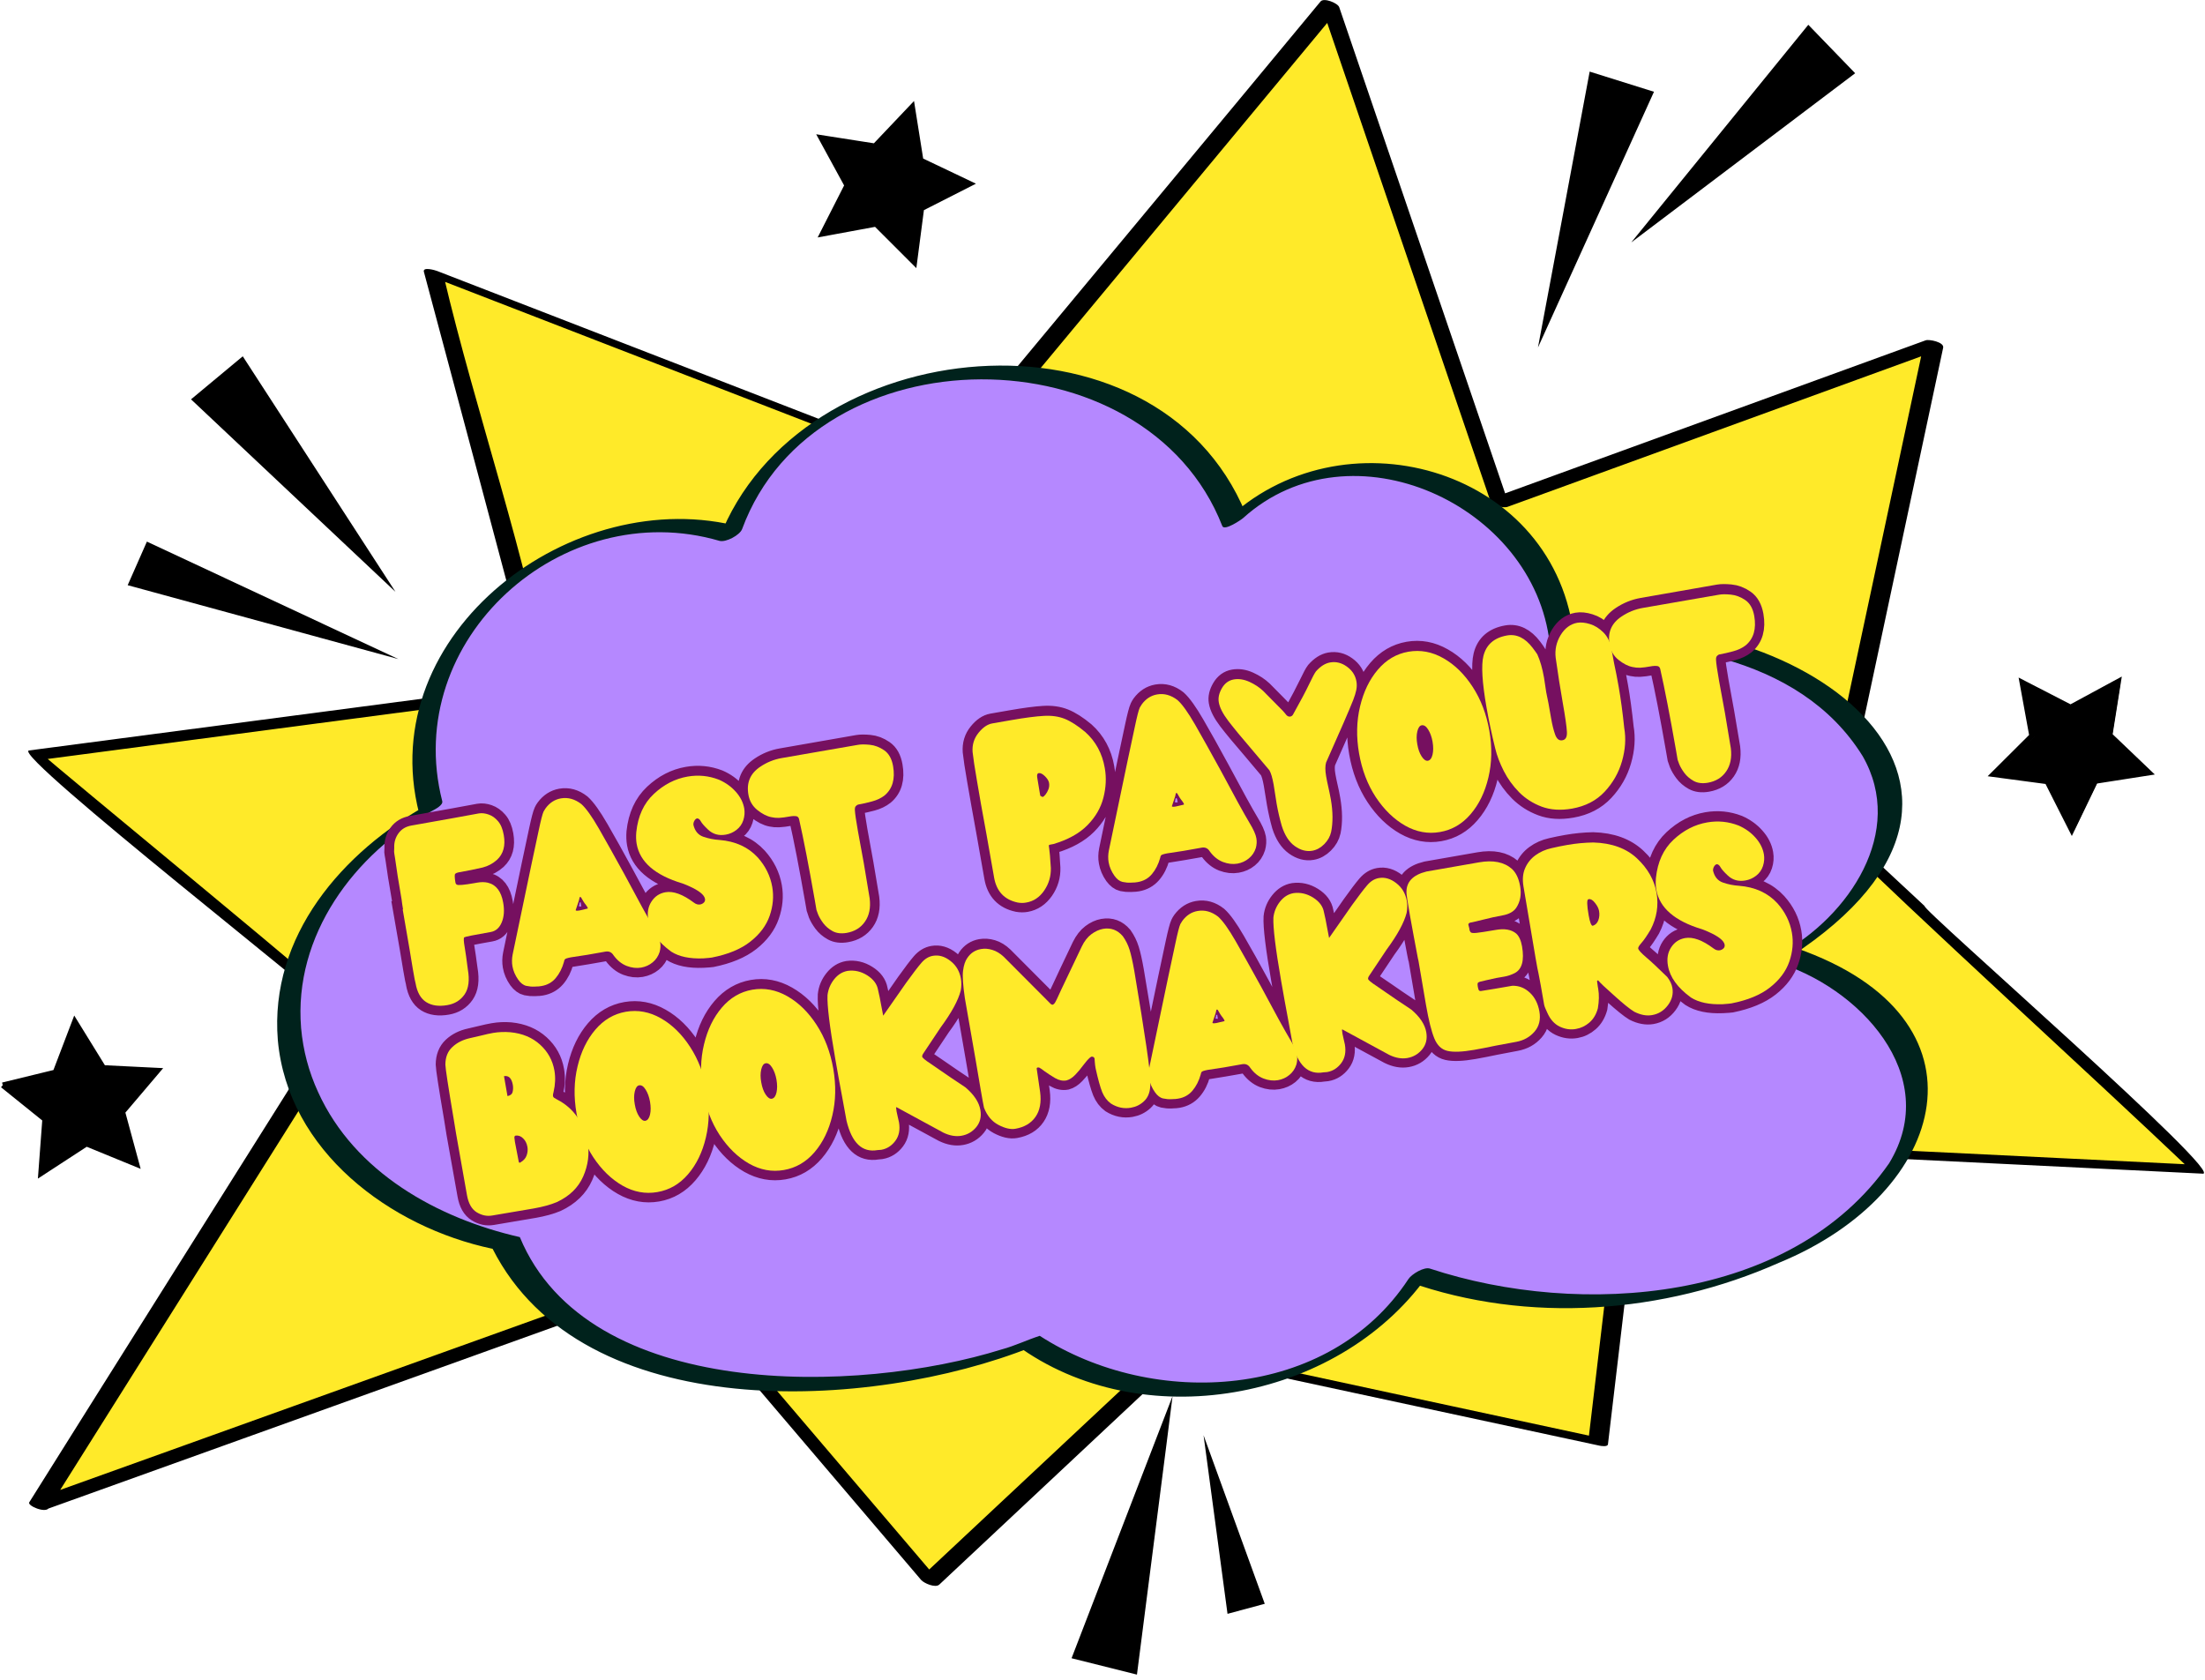 <?xml version="1.0" encoding="UTF-8"?> <svg xmlns="http://www.w3.org/2000/svg" xmlns:xlink="http://www.w3.org/1999/xlink" width="500" zoomAndPan="magnify" viewBox="0 0 375 285.75" height="381" preserveAspectRatio="xMidYMid meet" version="1.0"><defs><g></g><clipPath id="8056969d9b"><path d="M 4 0 L 374.836 0 L 374.836 270 L 4 270 Z M 4 0 " clip-rule="nonzero"></path></clipPath><clipPath id="84efe05418"><path d="M 182 237 L 200 237 L 200 284.75 L 182 284.75 Z M 182 237 " clip-rule="nonzero"></path></clipPath><clipPath id="5eb768d948"><path d="M 0.164 173 L 27 173 L 27 200 L 0.164 200 Z M 0.164 173 " clip-rule="nonzero"></path></clipPath><clipPath id="6f8b0a3179"><path d="M 0.164 160 L 40 160 L 40 213 L 0.164 213 Z M 0.164 160 " clip-rule="nonzero"></path></clipPath><clipPath id="16177feb6b"><path d="M 326 103 L 374.836 103 L 374.836 155 L 326 155 Z M 326 103 " clip-rule="nonzero"></path></clipPath><clipPath id="63df089fba"><path d="M 47.137 62.141 L 328 62.141 L 328 237.488 L 47.137 237.488 Z M 47.137 62.141 " clip-rule="nonzero"></path></clipPath></defs><path fill="#ffea29" d="M 6.633 256.008 L 58.992 172.75 L 5.965 128.453 L 92.559 117.055 C 86.297 93.57 80.027 70.07 73.75 46.555 L 160.367 80.102 L 226.145 0.875 L 255.02 85.488 L 328.855 58.621 L 311.383 140.516 L 373.824 198.93 L 277.836 194.234 C 275.824 211.223 273.812 228.23 271.805 245.254 L 199.969 229.805 L 158.203 268.945 L 114.25 217.348 Z M 6.633 256.008 " fill-opacity="1" fill-rule="nonzero"></path><g clip-path="url(#8056969d9b)"><path fill="#000000" d="M 8.293 256.512 L 60.648 173.258 C 60.648 172.359 7.715 129.027 7.301 128.359 L 7.023 129.234 L 93.617 117.816 C 89.773 95.207 80.934 70.246 75.43 46.832 L 73.172 46.969 L 159.789 80.516 C 160.203 80.676 161.562 81.184 161.953 80.699 C 183.645 54.566 206 27.676 227.734 1.473 L 224.559 0.508 L 253.43 85.121 C 253.707 85.949 255.641 86.48 256.398 86.203 L 330.238 59.332 L 327.27 58.066 C 321.441 85.328 315.617 112.773 309.77 139.988 C 327.152 157.027 354.551 181.844 372.348 198.77 L 373.203 198.102 L 277.191 193.402 C 276.984 193.402 276.246 193.336 276.199 193.68 C 274.191 210.672 272.18 227.68 270.168 244.703 L 271.574 244.473 C 257.734 241.523 214.98 232.27 201.902 229.461 C 200.059 228.816 198.426 228.539 197.137 230.336 L 156.684 268.211 L 159.766 268.992 L 115.812 217.395 C 115.262 216.75 113.789 216.219 112.961 216.52 L 29.129 246.637 L 5.344 255.176 C 4.191 255.594 7.164 256.973 7.992 256.676 L 115.586 218.016 L 112.73 217.141 L 156.66 268.738 C 157.145 269.293 159.078 270.145 159.746 269.52 L 201.512 230.379 L 200.223 230.449 L 272.055 245.898 C 272.285 245.945 273.391 246.129 273.461 245.668 C 275.473 228.645 277.48 211.641 279.492 194.648 L 278.504 194.922 L 374.492 199.621 C 379.531 200.633 326.254 154.172 327.336 154.125 C 326.324 153.203 314.582 142.242 313.961 141.645 C 312.488 140.078 313.82 137.848 314.074 136.004 L 315.918 127.395 L 330.469 59.148 C 330.676 58.184 328.074 57.676 327.5 57.883 L 253.66 84.754 L 256.629 85.836 C 247.008 57.637 237.383 29.434 227.758 1.223 C 227.504 0.508 225.133 -0.438 224.582 0.254 C 213.621 13.539 168.953 67.207 158.801 79.48 L 160.965 79.664 L 74.348 46.094 C 74.07 45.98 71.84 45.312 72.09 46.234 C 78.383 69.719 84.656 93.219 90.902 116.734 L 91.5 116.25 L 4.906 127.648 C 2.074 128.43 57.91 171.992 57.656 172.844 L 57.309 172.266 C 48.746 185.875 12.734 243.113 4.977 255.523 C 4.609 256.098 7.715 257.434 8.293 256.512 Z M 8.293 256.512 " fill-opacity="1" fill-rule="nonzero"></path></g><path fill="#000000" d="M 261.559 59.105 C 262.523 54.086 269.246 18.074 270.352 12.18 L 281.289 15.609 L 261.559 59.105 " fill-opacity="1" fill-rule="nonzero"></path><path fill="#000000" d="M 282.738 34.699 L 307.535 4.215 L 315.504 12.457 L 277.422 41.238 Z M 282.738 34.699 " fill-opacity="1" fill-rule="nonzero"></path><path fill="#000000" d="M 67.258 100.664 L 41.285 60.602 L 32.488 67.922 L 67.258 100.664 " fill-opacity="1" fill-rule="nonzero"></path><path fill="#000000" d="M 60.211 108.582 L 24.984 92.121 L 21.715 99.535 L 67.762 112.105 Z M 60.211 108.582 " fill-opacity="1" fill-rule="nonzero"></path><path fill="#000000" d="M 204.688 244.125 L 215.094 272.789 L 208.762 274.496 L 204.688 244.125 " fill-opacity="1" fill-rule="nonzero"></path><g clip-path="url(#84efe05418)"><path fill="#000000" d="M 198.355 245.852 L 193.359 284.832 L 182.238 282.047 L 199.414 237.473 Z M 198.355 245.852 " fill-opacity="1" fill-rule="nonzero"></path></g><g clip-path="url(#5eb768d948)"><path fill="#000000" d="M 0.465 184.77 L 9.441 182.582 L 12.734 173.949 L 17.594 181.824 L 26.824 182.281 L 20.84 189.328 L 23.258 198.238 L 14.715 194.738 L 6.98 199.781 L 7.668 190.57 L 0.465 184.77 " fill-opacity="1" fill-rule="nonzero"></path></g><g clip-path="url(#6f8b0a3179)"><path stroke-linecap="butt" transform="matrix(0.23, 0, 0, 0.23, 0.164, 0.024)" fill="none" stroke-linejoin="miter" d="M 1.307 802.4 L 40.295 792.899 L 54.597 755.404 L 75.702 789.608 L 115.793 791.593 L 89.801 822.199 L 100.303 860.898 L 63.199 845.697 L 29.606 867.6 L 32.592 827.594 L 1.307 802.4 " stroke="#000000" stroke-width="4" stroke-opacity="1" stroke-miterlimit="10"></path></g><path fill="#000000" d="M 352.711 141.301 L 348.543 133.059 L 339.379 131.836 L 345.941 125.297 L 344.281 116.203 L 352.504 120.441 L 360.629 116.043 L 359.18 125.184 L 365.855 131.562 L 356.715 132.988 Z M 352.711 141.301 " fill-opacity="1" fill-rule="nonzero"></path><g clip-path="url(#16177feb6b)"><path stroke-linecap="butt" transform="matrix(0.23, 0, 0, 0.23, 0.164, 0.024)" fill="none" stroke-linejoin="miter" d="M 1531.205 613.604 L 1513.102 577.806 L 1473.3 572.495 L 1501.803 544.095 L 1494.592 504.598 L 1530.305 523.006 L 1565.595 503.902 L 1559.3 543.603 L 1588.295 571.308 L 1548.595 577.5 Z M 1531.205 613.604 " stroke="#000000" stroke-width="4" stroke-opacity="1" stroke-miterlimit="10"></path></g><path stroke-linecap="butt" transform="matrix(0.23, 0, 0, 0.23, 0.164, 0.024)" fill-opacity="1" fill="#000000" fill-rule="nonzero" stroke-linejoin="miter" d="M 675.395 193.902 L 646.994 165.501 L 607.498 172.796 L 625.702 136.998 L 606.497 101.794 L 646.197 108.004 L 673.8 78.907 L 680.095 118.506 L 716.402 135.794 L 680.604 153.998 Z M 675.395 193.902 " stroke="#000000" stroke-width="4" stroke-opacity="1" stroke-miterlimit="10"></path><path fill="#b588ff" d="M 49.238 175.879 C 50.781 193.406 66.117 207.156 86.438 211.449 C 91.133 235.594 149.328 241.473 175.641 228.328 C 194.039 242.68 229.875 236.688 241.387 216.902 C 250.934 220.457 262.848 222.043 275.57 220.926 C 320.102 218.332 347.691 179.344 303.695 162.445 C 343.422 137.672 309.371 102.953 265.555 108.477 C 262.445 82.59 228.758 70.383 209.844 88.402 C 198.195 53.883 135.199 56.453 124.242 90.836 C 95.895 82.922 65.691 109.012 73.273 137.336 C 57.621 145.855 47.852 160.363 49.238 175.879 Z M 49.238 175.879 " fill-opacity="1" fill-rule="nonzero"></path><g clip-path="url(#63df089fba)"><path fill="#00221c" d="M 47.25 176.93 C 48.949 195.754 66.32 208.742 83.777 212.41 C 99.094 242.613 148.031 240.02 175.414 229.133 L 173.828 229.465 C 195.402 244.398 228.555 237.895 243.266 216.277 L 239.598 218.043 C 259.855 225.219 282.992 223.453 302.508 214.801 C 331.504 202.93 339.598 173.152 305.527 161.281 L 304.52 162.711 C 349.969 133 304.297 101.523 267.141 107.293 L 267.566 107.426 C 263.676 79.258 227.953 69.578 208.277 88.734 L 211.855 87.352 C 196.609 50.375 135.844 56.117 122.277 91.664 L 126.074 89.652 C 97.574 81.961 63.414 107.605 71.281 138.344 L 72.98 136.734 C 58.25 144.848 45.797 159.203 47.25 176.93 C 47.293 177.355 51.316 176.125 51.207 174.852 C 49.91 159.113 60.215 145.23 73.539 137.898 C 73.988 137.652 75.371 136.957 75.215 136.285 C 68.195 108.789 95.629 84.176 122.387 92 C 123.461 92.27 125.809 91.039 126.211 89.988 C 138.684 56.141 194.844 56.098 207.875 89.473 C 208.211 90.367 211.117 88.402 211.453 88.086 C 229.762 71.59 260.973 85.828 263.566 109.527 C 282.254 108.363 305.93 111.113 316.773 128.598 C 324.172 141.473 314.402 155.848 302.867 162.176 C 302.711 162.285 301.168 163.336 301.859 163.605 C 316.059 167.719 330.43 182.875 321.266 197.879 C 304.723 221.598 268.797 224.211 243.223 215.785 C 242.215 215.406 240.07 216.723 239.531 217.551 C 226.031 238.117 196.23 239.75 176.824 227.207 C 174.68 227.902 172.555 228.93 170.387 229.512 C 145.949 237.156 99.988 238.34 88.406 210.418 C 74.367 207.223 60.305 199.398 54.113 185.781 C 52.512 182.309 51.543 178.664 51.207 174.852 C 51.184 174.402 47.137 175.656 47.25 176.93 Z M 47.25 176.93 " fill-opacity="1" fill-rule="nonzero"></path></g><path stroke-linecap="butt" transform="matrix(0.738, -0.129, 0.129, 0.738, 51.796, 141.683)" fill="none" stroke-linejoin="miter" d="M 25.206 44.057 C 26.92 44.06 28.35 43.478 29.488 42.322 C 30.628 41.155 31.199 39.334 31.199 36.847 C 31.296 34.531 31.346 32.851 31.348 31.809 C 31.349 30.434 31.442 29.688 31.632 29.573 C 31.818 29.446 33.86 29.385 37.76 29.387 C 38.935 29.386 39.881 28.815 40.603 27.676 C 41.327 26.533 41.69 25.088 41.687 23.341 C 41.685 20.716 40.796 19.016 39.015 18.245 C 38.342 17.974 37.535 17.839 36.593 17.839 L 35.99 17.839 C 33.566 17.84 32.243 17.72 32.009 17.484 C 31.873 17.386 31.805 17.199 31.804 16.929 C 31.803 15.755 31.905 15.111 32.11 14.993 C 32.317 14.87 32.565 14.813 32.862 14.812 C 34.947 14.81 36.813 14.76 38.465 14.662 C 39.741 14.567 40.92 14.18 41.995 13.505 C 43.638 12.431 44.458 10.669 44.458 8.214 C 44.455 6.833 44.209 5.726 43.704 4.887 C 43.206 4.043 42.589 3.422 41.86 3.02 C 41.137 2.619 40.426 2.415 39.717 2.413 L 33.824 2.465 C 30.966 2.496 27.757 2.513 24.196 2.511 C 22.883 2.515 21.805 2.931 20.957 3.756 C 20.121 4.579 19.621 5.592 19.459 6.797 C 19.423 7.034 19.377 7.233 19.319 7.386 C 19.271 7.537 19.246 7.776 19.245 8.114 L 19.245 9.173 C 19.148 11.521 19.1 14.682 19.101 18.651 C 19.067 19.36 19.052 20.114 19.05 20.918 L 18.949 20.916 C 18.952 28.547 18.937 33.153 18.901 34.729 C 18.904 36.682 18.921 37.738 18.951 37.902 C 18.952 40.019 19.496 41.574 20.587 42.569 C 21.678 43.563 23.221 44.06 25.206 44.057 Z M 46.98 43.456 C 48.324 43.453 49.496 43.043 50.502 42.224 C 51.509 41.394 52.331 40.294 52.973 38.914 C 53.039 38.719 53.137 38.551 53.271 38.421 C 53.407 38.28 53.9 38.213 54.747 38.212 L 58.474 38.259 L 62.66 38.259 C 63.464 38.261 64.021 38.649 64.321 39.416 C 64.965 40.698 65.805 41.649 66.844 42.274 C 67.89 42.891 68.948 43.197 70.022 43.199 C 71.033 43.195 71.957 42.965 72.79 42.496 C 73.628 42.029 74.283 41.338 74.76 40.427 C 75.099 39.724 75.265 39.017 75.266 38.309 C 75.264 37.44 74.947 36.194 74.308 34.58 C 73.427 32.289 71.947 27.972 69.864 21.619 C 68.387 17.218 67.09 13.521 65.985 10.513 C 64.874 7.504 63.886 5.437 63.006 4.321 C 61.764 2.945 60.324 2.255 58.673 2.253 C 57.26 2.255 55.986 2.795 54.844 3.882 C 54.64 4.079 54.454 4.295 54.291 4.531 C 53.955 5.002 53.331 6.364 52.42 8.618 C 51.985 9.622 48.441 18.508 41.786 35.28 C 41.447 36.158 41.279 37.033 41.28 37.907 C 41.278 38.98 41.53 40.056 42.031 41.128 C 42.475 42.009 43.001 42.572 43.618 42.828 C 44.242 43.074 44.839 43.231 45.413 43.305 L 45.823 43.355 C 46.223 43.425 46.609 43.455 46.98 43.456 Z M 58.477 28.02 C 57.9 28.02 57.615 27.955 57.617 27.823 C 57.786 27.487 58.021 27.052 58.316 26.516 C 58.621 25.977 58.86 25.489 59.031 25.053 C 59.126 25.054 59.208 25.068 59.277 25.101 C 59.549 25.905 59.816 26.561 60.086 27.073 C 60.287 27.442 60.386 27.692 60.384 27.824 C 60.384 27.887 60.352 27.919 60.287 27.923 Z M 86.197 43.749 C 89.96 43.654 93.045 42.959 95.439 41.673 C 97.845 40.373 99.618 38.703 100.76 36.648 C 101.906 34.598 102.481 32.482 102.481 30.296 C 102.481 27.777 101.776 25.39 100.365 23.133 C 98.649 20.442 96.025 18.646 92.5 17.74 C 91.251 17.437 90.091 16.986 89.016 16.386 C 87.942 15.781 87.351 14.768 87.253 13.359 C 87.285 13.021 87.417 12.721 87.65 12.449 C 87.887 12.178 88.123 12.04 88.361 12.039 C 88.667 12.108 88.9 12.376 89.066 12.855 C 89.238 13.324 89.66 14.027 90.332 14.97 C 91.233 16.175 92.493 16.781 94.112 16.783 C 95.022 16.783 95.886 16.563 96.707 16.129 C 97.529 15.696 98.158 15.065 98.591 14.246 C 99.032 13.418 99.258 12.547 99.258 11.637 C 99.255 10.256 98.84 8.908 98.012 7.583 C 97.191 6.255 96.095 5.138 94.714 4.225 C 92.597 2.951 90.295 2.317 87.808 2.317 C 84.95 2.316 82.219 3.173 79.612 4.888 C 77.007 6.598 75.202 9.215 74.195 12.743 C 73.956 13.686 73.836 14.559 73.838 15.364 C 73.836 19.565 76.73 23.118 82.517 26.011 C 83.156 26.381 83.591 26.648 83.822 26.815 C 85.904 28.226 86.947 29.403 86.947 30.344 C 86.946 30.683 86.821 30.947 86.566 31.135 C 86.318 31.314 86.027 31.406 85.688 31.405 C 85.181 31.402 84.726 31.185 84.326 30.75 C 82.174 28.464 80.193 27.32 78.379 27.316 C 76.998 27.318 75.829 27.829 74.872 28.858 C 73.921 29.883 73.444 31.218 73.442 32.868 C 73.441 35.487 74.751 38.139 77.371 40.835 C 78.914 42.246 81.2 43.153 84.226 43.554 C 85.336 43.684 85.991 43.75 86.197 43.749 Z M 117.294 43.457 C 119.141 43.456 120.658 42.858 121.849 41.669 C 123.048 40.471 123.699 38.801 123.804 36.65 L 123.856 28.525 L 123.804 21.114 C 123.804 18.627 123.854 17.032 123.951 16.324 C 123.984 15.891 124.114 15.601 124.347 15.451 C 124.585 15.297 124.774 15.219 124.912 15.216 C 125.88 15.216 126.941 15.168 128.102 15.069 C 129.267 14.97 130.286 14.682 131.168 14.206 C 133.177 13.033 134.183 10.965 134.18 8.006 C 134.184 6.287 133.727 4.99 132.813 4.101 C 131.911 3.208 130.908 2.615 129.802 2.316 C 128.691 2.011 127.801 1.861 127.129 1.861 L 109.577 1.864 C 107.794 1.86 106.084 2.228 104.442 2.969 C 101.958 4.075 100.713 5.996 100.714 8.716 C 100.711 10.16 101.179 11.422 102.114 12.495 C 103.059 13.57 104.018 14.293 104.995 14.664 C 105.494 14.868 106.051 15.012 106.656 15.091 C 107.266 15.177 108.206 15.219 109.476 15.218 C 109.814 15.219 110.159 15.274 110.512 15.377 C 110.865 15.476 111.054 15.726 111.09 16.129 C 111.325 20.7 111.443 26.97 111.445 34.939 L 111.446 37.151 C 111.444 37.188 111.511 37.533 111.641 38.185 C 111.78 38.844 112.055 39.575 112.454 40.38 C 112.859 41.181 113.444 41.897 114.214 42.518 C 114.988 43.145 116.013 43.456 117.294 43.457 Z M 158.626 43.701 C 160.303 43.702 161.794 43.041 163.109 41.72 C 164.421 40.388 165.212 38.796 165.482 36.943 C 165.753 34.63 165.889 33.151 165.89 32.511 C 165.892 32.046 165.916 31.785 165.967 31.736 C 166.013 31.681 166.357 31.651 166.998 31.651 C 170.423 31.248 173.198 30.293 175.335 28.782 C 177.477 27.271 179.029 25.436 179.995 23.266 C 180.972 21.092 181.461 18.896 181.46 16.684 C 181.46 13.319 180.476 10.375 178.497 7.855 C 177.044 6.141 175.675 4.891 174.394 4.102 C 173.124 3.314 171.596 2.82 169.815 2.626 C 168.036 2.422 165.567 2.319 162.408 2.319 L 158.027 2.317 C 156.91 2.318 155.756 2.836 154.563 3.882 C 153.378 4.914 152.694 6.255 152.522 7.908 C 152.424 9.351 152.376 11.539 152.374 14.465 L 152.375 19.857 C 152.41 23.419 152.424 28.951 152.424 36.449 L 152.424 36.846 C 152.423 40.037 153.869 42.21 156.754 43.358 C 157.397 43.587 158.023 43.701 158.626 43.701 Z M 166.444 20.717 C 166.369 20.72 166.252 20.631 166.086 20.459 L 165.989 20.411 C 165.958 20.347 165.939 20.18 165.939 19.91 L 165.988 16.077 C 166.024 15.506 166.191 15.218 166.492 15.217 C 166.894 15.219 167.316 15.53 167.748 16.151 C 168.184 16.777 168.401 17.323 168.404 17.789 C 168.401 18.291 168.277 18.762 168.02 19.204 C 167.774 19.642 167.489 20 167.169 20.288 C 166.849 20.576 166.607 20.719 166.444 20.717 Z M 184.332 43.458 C 185.677 43.454 186.854 43.046 187.854 42.225 C 188.862 41.395 189.689 40.291 190.326 38.915 C 190.393 38.715 190.49 38.552 190.624 38.422 C 190.764 38.282 191.253 38.209 192.099 38.214 L 195.827 38.26 L 200.013 38.26 C 200.816 38.263 201.374 38.646 201.679 39.418 C 202.318 40.699 203.157 41.65 204.202 42.277 C 205.243 42.887 206.3 43.198 207.375 43.195 C 208.386 43.197 209.31 42.961 210.143 42.492 C 210.982 42.025 211.641 41.341 212.117 40.429 C 212.452 39.72 212.618 39.014 212.619 38.31 C 212.617 37.442 212.3 36.196 211.66 34.582 C 210.78 32.29 209.3 27.968 207.216 21.62 C 205.74 17.219 204.449 13.518 203.337 10.514 C 202.233 7.501 201.238 5.439 200.359 4.322 C 199.123 2.943 197.676 2.256 196.026 2.254 C 194.612 2.257 193.338 2.796 192.197 3.878 C 191.993 4.075 191.807 4.297 191.644 4.533 C 191.309 4.998 190.685 6.361 189.772 8.62 C 189.339 9.618 185.794 18.509 179.138 35.282 C 178.8 36.159 178.631 37.035 178.634 37.903 C 178.632 38.977 178.883 40.052 179.383 41.129 C 179.828 42.006 180.354 42.574 180.971 42.829 C 181.594 43.076 182.197 43.234 182.771 43.307 L 183.175 43.357 C 183.577 43.421 183.962 43.457 184.332 43.458 Z M 195.829 28.022 C 195.253 28.016 194.967 27.956 194.969 27.824 C 195.14 27.483 195.374 27.053 195.668 26.517 C 195.974 25.978 196.212 25.49 196.384 25.054 C 196.485 25.051 196.566 25.07 196.629 25.103 C 196.902 25.907 197.174 26.563 197.44 27.07 C 197.639 27.443 197.738 27.693 197.737 27.82 C 197.736 27.888 197.704 27.92 197.641 27.919 Z M 224.606 43.247 C 225.616 43.249 226.596 42.911 227.548 42.247 C 228.511 41.578 229.19 40.75 229.593 39.772 C 230.374 37.755 230.761 35.351 230.761 32.562 C 230.762 31.52 230.733 30.536 230.675 29.621 C 230.626 28.692 230.602 27.857 230.603 27.122 C 230.601 25.772 230.789 24.752 231.156 24.043 C 235.597 17.452 238.421 13.15 239.625 11.132 C 240.136 10.295 240.47 9.655 240.635 9.223 L 240.744 8.962 C 240.977 8.357 241.09 7.737 241.089 7.107 C 241.092 5.726 240.579 4.509 239.551 3.452 C 238.525 2.389 237.326 1.863 235.945 1.86 C 234.802 1.862 233.633 2.346 232.426 3.315 C 232.022 3.689 231.384 4.499 230.506 5.738 C 229.428 7.248 227.799 9.366 225.615 12.092 C 225.41 12.294 225.175 12.401 224.906 12.397 C 224.609 12.398 224.355 12.248 224.154 11.943 C 223.748 11.205 223.194 10.347 222.491 9.372 L 219.869 5.592 C 219.161 4.648 218.256 3.797 217.149 3.043 C 216.038 2.288 214.912 1.912 213.764 1.913 C 212.59 1.91 211.583 2.406 210.737 3.401 C 209.898 4.388 209.481 5.384 209.481 6.389 C 209.48 7.606 209.946 9.121 210.884 10.936 C 211.827 12.746 213.225 15.202 215.083 18.293 L 218.16 23.587 C 218.418 24.261 218.55 25.385 218.551 26.962 L 218.501 31.404 C 218.504 33.087 218.586 34.8 218.762 36.55 C 219.064 38.735 219.78 40.395 220.904 41.538 C 222.028 42.676 223.262 43.246 224.606 43.247 Z M 253.891 44.057 C 251.134 44.058 248.619 43.127 246.345 41.265 C 244.079 39.393 242.267 36.887 240.905 33.744 C 239.548 30.602 238.87 27.113 238.871 23.283 C 238.872 19.488 239.552 16.014 240.902 12.852 C 242.268 9.693 244.081 7.184 246.343 5.319 C 248.616 3.45 251.134 2.514 253.891 2.513 C 256.648 2.512 259.157 3.447 261.424 5.319 C 263.697 7.181 265.508 9.693 266.852 12.853 C 268.2 16.014 268.87 19.486 268.87 23.28 C 268.874 27.112 268.197 30.597 266.854 33.745 C 265.508 36.886 263.694 39.395 261.421 41.264 C 259.159 43.129 256.648 44.056 253.891 44.057 Z M 253.988 27.628 C 254.497 27.626 254.92 27.229 255.259 26.442 C 255.593 25.648 255.762 24.677 255.76 23.539 C 255.763 22.429 255.591 21.473 255.255 20.668 C 254.92 19.858 254.499 19.451 253.991 19.453 C 253.52 19.45 253.11 19.86 252.757 20.671 C 252.405 21.473 252.228 22.431 252.23 23.538 C 252.227 24.68 252.402 25.647 252.755 26.444 C 253.11 27.231 253.523 27.626 253.988 27.628 Z M 284.34 43.958 C 287.424 43.962 290.068 43.126 292.268 41.462 C 294.475 39.794 296.177 37.736 297.367 35.282 C 298.562 32.829 299.162 30.393 299.161 27.97 C 299.401 24.44 299.522 21.317 299.519 18.602 C 299.517 16.549 299.485 14.734 299.407 13.148 L 299.361 9.828 C 299.358 8.208 298.984 6.862 298.224 5.788 C 297.469 4.715 296.582 3.919 295.555 3.402 C 294.531 2.874 293.598 2.611 292.761 2.613 C 291.179 2.612 289.77 3.319 288.54 4.729 C 287.315 6.14 286.655 7.771 286.555 9.616 C 286.457 13.218 286.409 16.618 286.408 19.809 C 286.41 23.164 286.338 25.427 286.199 26.593 C 286.071 27.751 285.616 28.327 284.849 28.326 C 284.097 28.327 283.634 27.797 283.443 26.737 C 283.262 25.679 283.172 24.377 283.171 22.837 L 283.174 19.451 L 283.121 16.928 L 283.172 13.604 C 283.171 11.487 282.971 9.658 282.568 8.117 C 282.407 7.702 282.157 7.167 281.817 6.504 C 280.507 3.974 278.759 2.711 276.573 2.711 C 273.578 2.713 271.544 3.94 270.47 6.393 C 269.6 8.379 269.165 12.209 269.165 17.887 C 269.165 20.982 269.277 24.192 269.51 27.53 C 269.616 29.199 269.959 30.989 270.543 32.896 C 271.133 34.787 272.008 36.569 273.162 38.236 C 274.332 39.901 275.828 41.273 277.657 42.349 C 279.486 43.424 281.715 43.961 284.34 43.958 Z M 315.685 43.455 C 317.532 43.455 319.053 42.863 320.24 41.673 C 321.438 40.474 322.09 38.799 322.2 36.649 L 322.247 28.524 L 322.2 21.113 C 322.2 18.626 322.25 17.031 322.347 16.323 C 322.381 15.89 322.511 15.6 322.743 15.45 C 322.976 15.295 323.165 15.217 323.308 15.215 C 324.276 15.215 325.338 15.167 326.493 15.067 C 327.658 14.969 328.682 14.681 329.558 14.21 C 331.572 13.037 332.573 10.968 332.577 8.005 C 332.574 6.29 332.118 4.989 331.21 4.1 C 330.307 3.207 329.299 2.613 328.193 2.314 C 327.086 2.016 326.198 1.861 325.52 1.859 L 307.968 1.862 C 306.19 1.864 304.474 2.232 302.838 2.968 C 300.348 4.079 299.104 5.994 299.105 8.72 C 299.107 10.165 299.575 11.421 300.509 12.499 C 301.454 13.574 302.414 14.292 303.391 14.663 C 303.89 14.867 304.442 15.011 305.052 15.096 C 305.657 15.175 306.597 15.217 307.872 15.217 C 308.205 15.217 308.55 15.272 308.903 15.376 C 309.256 15.474 309.45 15.725 309.481 16.127 C 309.721 20.699 309.839 26.969 309.841 34.938 L 309.841 37.155 C 309.841 37.187 309.907 37.532 310.036 38.19 C 310.176 38.844 310.446 39.573 310.85 40.379 C 311.25 41.184 311.84 41.896 312.609 42.522 C 313.379 43.143 314.404 43.454 315.685 43.455 Z M 315.685 43.455 " stroke="#761060" stroke-width="4.412" stroke-opacity="1" stroke-miterlimit="4"></path><path stroke-linecap="butt" transform="matrix(0.738, -0.129, 0.129, 0.738, 51.796, 141.683)" fill="none" stroke-linejoin="miter" d="M 36.611 92.902 C 38.696 92.901 40.477 92.735 41.954 92.395 C 45.049 91.553 47.367 89.973 48.913 87.66 C 50.461 85.338 51.236 82.832 51.238 80.15 C 51.236 78.128 50.805 76.174 49.945 74.278 C 49.092 72.373 47.806 70.762 46.093 69.453 C 45.831 69.254 45.626 69.091 45.49 68.961 C 45.356 68.821 45.294 68.662 45.292 68.493 C 45.294 68.297 45.389 67.996 45.586 67.592 C 46.259 66.01 46.595 64.445 46.594 62.904 C 46.598 60.513 45.864 58.38 44.404 56.501 C 42.944 54.616 40.903 53.303 38.274 52.564 C 36.968 52.225 35.68 52.059 34.399 52.058 C 33.526 52.059 32.653 52.092 31.779 52.156 C 30.905 52.221 29.985 52.277 29.004 52.318 C 27.358 52.38 25.924 52.807 24.712 53.596 C 23.506 54.386 22.751 55.619 22.447 57.302 C 22.316 58.142 22.23 62.275 22.199 69.71 L 22.15 73.083 L 22.201 87.299 C 22.199 89.22 22.704 90.631 23.713 91.521 C 24.722 92.411 25.83 92.853 27.037 92.852 Z M 35.308 82.108 C 35.139 82.105 35.05 82.01 35.048 81.809 L 35.003 77.271 C 35.001 76.832 35.017 76.496 35.053 76.259 C 35.084 76.021 35.199 75.903 35.406 75.902 C 36.049 75.946 36.567 76.253 36.97 76.826 C 37.374 77.394 37.572 78.079 37.575 78.879 C 37.575 79.519 37.414 80.136 37.094 80.726 C 36.775 81.311 36.243 81.752 35.507 82.058 Z M 35.1 66.731 L 35.102 62.139 C 36.176 62.141 36.713 62.917 36.712 64.467 C 36.714 65.002 36.609 65.513 36.407 66.007 C 36.206 66.49 35.772 66.732 35.1 66.731 Z M 64.894 94.061 C 62.138 94.057 59.617 93.125 57.349 91.264 C 55.082 89.392 53.265 86.885 51.903 83.742 C 50.551 80.602 49.874 77.113 49.875 73.282 C 49.875 69.488 50.55 66.012 51.905 62.852 C 53.266 59.692 55.079 57.182 57.346 55.318 C 59.62 53.45 62.133 52.512 64.895 52.512 C 67.651 52.517 70.16 53.452 72.427 55.323 C 74.7 57.185 76.506 59.696 77.855 62.852 C 79.198 66.013 79.872 69.491 79.873 73.279 C 79.872 77.11 79.2 80.602 77.853 83.743 C 76.506 86.884 74.698 89.395 72.425 91.263 C 70.163 93.128 67.651 94.061 64.894 94.061 Z M 64.992 77.627 C 65.5 77.626 65.923 77.234 66.256 76.445 C 66.597 75.647 66.765 74.682 66.763 73.539 C 66.76 72.432 66.593 71.477 66.258 70.672 C 65.923 69.857 65.497 69.45 64.989 69.451 C 64.523 69.454 64.113 69.859 63.76 70.671 C 63.408 71.477 63.231 72.431 63.229 73.536 C 63.231 74.679 63.406 75.647 63.759 76.444 C 64.114 77.23 64.521 77.624 64.992 77.627 Z M 94.025 94.056 C 91.268 94.057 88.752 93.126 86.479 91.264 C 84.218 89.393 82.401 86.886 81.038 83.743 C 79.686 80.602 79.009 77.113 79.01 73.282 C 79.01 69.488 79.685 66.013 81.041 62.852 C 82.401 59.692 84.215 57.183 86.482 55.319 C 88.755 53.45 91.268 52.513 94.025 52.512 C 96.782 52.511 99.295 53.452 101.557 55.318 C 103.83 57.185 105.641 59.697 106.99 62.853 C 108.333 66.013 109.008 69.491 109.008 73.28 C 109.007 77.111 108.335 80.602 106.988 83.744 C 105.641 86.885 103.833 89.395 101.56 91.264 C 99.293 93.128 96.781 94.06 94.025 94.056 Z M 94.122 77.627 C 94.635 77.626 95.053 77.233 95.392 76.446 C 95.727 75.647 95.896 74.676 95.898 73.539 C 95.895 72.433 95.73 71.472 95.393 70.673 C 95.059 69.858 94.632 69.45 94.124 69.452 C 93.659 69.45 93.249 69.86 92.895 70.671 C 92.539 71.472 92.366 72.431 92.364 73.537 C 92.366 74.68 92.541 75.647 92.894 76.444 C 93.249 77.231 93.657 77.625 94.122 77.627 Z M 135.064 93.307 C 136.44 93.308 137.662 92.855 138.72 91.944 C 139.779 91.033 140.308 89.818 140.306 88.31 C 140.305 86.495 139.486 84.611 137.831 82.661 C 135.783 80.716 134.1 79.084 132.788 77.776 L 130.929 75.965 C 129.887 74.989 129.366 74.364 129.366 74.094 C 129.397 73.888 129.482 73.702 129.611 73.539 L 134.656 68.243 C 137.652 65.39 139.617 62.917 140.552 60.837 C 140.891 59.922 141.056 59.036 141.06 58.163 C 141.058 56.448 140.513 54.988 139.422 53.782 C 138.332 52.565 137.094 51.958 135.718 51.961 C 134.707 51.96 133.737 52.335 132.811 53.095 C 131.891 53.85 130.508 55.133 128.663 56.943 L 122.25 63.408 C 122.25 62.768 122.232 62.145 122.2 61.537 L 122.2 60.626 C 122.199 59.69 122.167 58.631 122.103 57.45 C 122.099 56.106 121.488 54.877 120.253 53.768 C 119.033 52.661 117.633 52.073 116.056 52.009 C 114.845 52.01 113.723 52.465 112.696 53.376 C 111.671 54.277 110.972 55.372 110.606 56.652 C 110.104 58.835 109.856 63.654 109.852 71.115 C 109.856 74.306 109.871 77.283 109.904 80.04 L 109.953 85.494 C 110.29 90.664 112.221 93.244 115.75 93.246 L 116.565 93.309 C 117.866 93.308 119.035 92.829 120.059 91.87 C 121.085 90.906 121.598 89.572 121.596 87.852 C 121.597 87.45 121.582 87.05 121.547 86.647 C 121.516 86.245 121.499 85.829 121.501 85.391 L 121.547 84.43 L 121.645 84.384 L 131.125 91.895 C 132.437 92.838 133.751 93.31 135.064 93.307 Z M 147.408 93.861 C 149.493 93.859 151.149 93.227 152.369 91.964 C 153.6 90.702 154.266 88.913 154.363 86.597 L 154.513 81.305 C 154.512 81.098 154.614 81 154.821 80.999 L 155.066 81.047 C 155.369 81.285 155.741 81.641 156.173 82.107 C 156.78 82.748 157.472 83.392 158.241 84.05 C 159.015 84.709 159.837 85.038 160.715 85.037 C 161.42 84.97 162.152 84.658 162.905 84.102 C 163.664 83.541 164.376 82.945 165.047 82.316 C 165.719 81.677 166.332 81.17 166.872 80.804 L 167.165 80.701 C 167.535 80.702 167.754 80.873 167.818 81.207 L 167.768 82.008 C 167.703 82.441 167.67 82.932 167.671 83.472 C 167.808 86.026 168.002 87.885 168.249 89.05 C 168.503 90.205 169.001 91.171 169.74 91.94 C 171.017 93.083 172.463 93.653 174.071 93.653 C 175.22 93.652 176.274 93.344 177.222 92.731 C 178.183 92.105 178.831 91.122 179.166 89.773 L 179.218 89.566 C 179.284 89.371 179.355 89.055 179.426 88.618 C 179.831 86.296 180.065 77.823 180.128 63.198 C 180.127 61.113 180.051 59.485 179.896 58.31 C 179.746 57.136 179.42 56.031 178.925 54.987 C 177.979 53.372 176.601 52.566 174.786 52.562 C 173.876 52.562 172.938 52.811 171.98 53.3 C 171.028 53.785 170.148 54.584 169.335 55.691 C 166.344 59.889 164.283 62.816 163.143 64.469 C 161.928 66.247 161.208 67.217 160.985 67.374 C 160.775 67.517 160.635 67.593 160.566 67.592 C 160.497 67.595 160.4 67.542 160.285 67.447 C 160.171 67.338 160.058 67.201 159.953 67.04 L 151.486 54.938 C 150.809 54.027 150.057 53.361 149.219 52.945 C 148.383 52.524 147.54 52.319 146.694 52.314 C 145.392 52.315 144.265 52.801 143.324 53.769 C 142.715 54.377 142.228 55.287 141.858 56.503 C 141.489 57.709 141.272 59.772 141.207 62.692 C 141.207 74.529 141.187 81.59 141.158 83.881 L 141.155 86.389 C 141.155 87.204 141.174 87.705 141.208 87.906 C 141.577 89.823 142.421 91.298 143.74 92.322 C 145.069 93.347 146.291 93.862 147.408 93.861 Z M 184.959 93.456 C 186.303 93.457 187.481 93.044 188.481 92.223 C 189.488 91.393 190.315 90.294 190.952 88.913 C 191.018 88.718 191.116 88.55 191.25 88.42 C 191.391 88.28 191.879 88.212 192.726 88.212 L 196.453 88.258 L 200.639 88.258 C 201.443 88.261 202 88.649 202.305 89.416 C 202.944 90.697 203.784 91.648 204.828 92.275 C 205.869 92.89 206.927 93.196 208.001 93.198 C 209.012 93.195 209.936 92.964 210.769 92.496 C 211.607 92.028 212.267 91.339 212.744 90.427 C 213.078 89.723 213.244 89.017 213.245 88.308 C 213.243 87.44 212.925 86.199 212.287 84.58 C 211.406 82.288 209.926 77.971 207.843 71.618 C 206.366 67.217 205.074 63.521 203.963 60.517 C 202.859 57.504 201.864 55.442 200.984 54.325 C 199.748 52.946 198.303 52.254 196.651 52.257 C 195.239 52.255 193.965 52.794 192.823 53.881 C 192.619 54.078 192.433 54.295 192.27 54.531 C 191.934 55.001 191.31 56.364 190.399 58.618 C 189.964 59.621 186.42 68.507 179.765 85.279 C 179.426 86.162 179.258 87.033 179.259 87.906 C 179.257 88.98 179.509 90.055 180.01 91.127 C 180.454 92.009 180.98 92.572 181.597 92.827 C 182.221 93.074 182.822 93.237 183.397 93.31 L 183.802 93.355 C 184.202 93.424 184.588 93.455 184.959 93.456 Z M 196.456 78.02 C 195.879 78.02 195.594 77.954 195.596 77.822 C 195.765 77.487 196 77.051 196.295 76.515 C 196.6 75.976 196.839 75.488 197.01 75.052 C 197.11 75.054 197.192 75.068 197.256 75.101 C 197.528 75.905 197.8 76.561 198.065 77.073 C 198.266 77.441 198.365 77.691 198.363 77.823 C 198.363 77.886 198.33 77.923 198.266 77.923 Z M 237.789 93.307 C 239.17 93.31 240.387 92.85 241.446 91.939 C 242.504 91.029 243.033 89.819 243.031 88.311 C 243.035 86.496 242.21 84.612 240.561 82.663 C 238.508 80.717 236.824 79.085 235.513 77.771 L 233.654 75.965 C 232.613 74.985 232.091 74.365 232.091 74.095 C 232.121 73.889 232.207 73.702 232.336 73.54 L 237.381 68.244 C 240.376 65.39 242.342 62.918 243.282 60.833 C 243.616 59.923 243.787 59.032 243.785 58.164 C 243.782 56.449 243.238 54.989 242.146 53.783 C 241.057 52.566 239.819 51.959 238.442 51.962 C 237.432 51.96 236.467 52.337 235.536 53.09 C 234.616 53.845 233.233 55.133 231.388 56.944 L 224.974 63.409 C 224.975 62.768 224.956 62.146 224.925 61.537 L 224.925 60.627 C 224.924 59.69 224.892 58.632 224.828 57.451 C 224.83 56.102 224.213 54.878 222.983 53.769 C 221.758 52.661 220.358 52.073 218.781 52.01 C 217.569 52.01 216.448 52.466 215.421 53.377 C 214.396 54.277 213.698 55.368 213.332 56.648 C 212.83 58.83 212.581 63.655 212.581 71.116 C 212.581 74.307 212.597 77.278 212.63 80.036 L 212.679 85.489 C 213.015 90.66 214.946 93.245 218.475 93.247 L 219.289 93.309 C 220.591 93.309 221.759 92.83 222.785 91.866 C 223.809 90.907 224.323 89.568 224.321 87.853 C 224.322 87.451 224.307 87.051 224.271 86.648 C 224.241 86.246 224.224 85.825 224.226 85.391 L 224.272 84.431 L 224.37 84.385 L 233.85 91.89 C 235.162 92.833 236.477 93.306 237.789 93.307 Z M 253.005 94.109 C 254.45 94.107 256.149 94.075 258.098 94.007 C 259.51 93.978 261.076 93.95 262.788 93.936 C 264.505 93.918 265.988 93.399 267.246 92.374 C 268.51 91.346 269.141 89.911 269.14 88.064 C 269.141 86.207 268.659 84.662 267.701 83.421 C 266.744 82.175 265.52 81.453 264.047 81.255 C 260.983 81.255 258.578 81.238 256.832 81.208 C 256.601 81.168 256.458 81.048 256.402 80.853 C 256.353 80.643 256.326 80.374 256.327 80.036 C 256.327 79.702 256.362 79.47 256.427 79.339 C 256.499 79.203 256.687 79.125 256.99 79.088 C 257.298 79.051 257.802 79.012 258.506 78.981 L 260.82 78.882 C 261.254 78.879 261.868 78.88 262.656 78.88 C 263.45 78.881 264.249 78.761 265.057 78.526 C 266.87 77.99 267.777 76.095 267.774 72.835 C 267.776 71.428 267.509 70.381 266.975 69.711 C 266.062 68.636 264.584 68.098 262.531 68.1 C 260.313 68.1 258.852 68.073 258.147 68.024 C 257.443 67.964 257.023 67.854 256.882 67.692 C 256.747 67.52 256.686 67.266 256.687 66.928 L 256.684 66.731 L 256.635 65.919 C 256.633 65.691 256.785 65.543 257.088 65.474 C 257.765 65.475 258.759 65.421 260.069 65.316 C 261.774 65.185 263.288 65.121 264.601 65.117 C 266.109 65.12 267.239 64.736 267.983 63.96 C 269.126 62.747 269.695 61.184 269.694 59.274 C 269.693 57.491 269.312 56.096 268.541 55.088 C 267.053 53.273 264.698 52.365 261.475 52.364 L 249.373 52.365 C 246.148 52.565 244.366 53.889 244.028 56.344 C 243.966 56.883 243.934 58.582 243.933 61.439 C 243.929 62.983 243.939 64.562 243.954 66.178 C 243.973 67.796 243.99 69.158 244.004 70.262 C 244.022 71.371 244.047 71.925 244.079 71.926 L 244.032 82.204 C 244.031 85.67 244.217 88.248 244.582 89.946 C 244.952 91.646 245.774 92.763 247.046 93.297 C 248.327 93.838 250.312 94.11 253.005 94.109 Z M 276.649 93.406 C 277.786 93.408 278.873 93.095 279.897 92.469 C 280.921 91.849 281.737 90.901 282.346 89.626 C 282.88 88.079 283.146 86.644 283.147 85.331 L 283.147 84.728 C 283.15 84.226 283.164 83.81 283.196 83.472 L 283.457 83.375 C 283.823 84.005 284.814 85.331 286.42 87.352 C 288.134 89.535 289.432 91.015 290.312 91.793 C 291.615 92.761 292.906 93.245 294.186 93.246 C 295.668 93.246 296.967 92.715 298.088 91.657 C 299.225 90.601 299.789 89.366 299.787 87.953 C 299.79 87.117 299.535 86.242 299.027 85.333 C 297.311 82.912 296.02 81.184 295.148 80.148 C 294.173 78.968 293.685 78.189 293.685 77.824 C 293.684 77.586 293.997 77.217 294.619 76.717 C 295.241 76.212 296.11 75.326 297.218 74.043 C 299.031 71.655 299.935 69.019 299.936 66.13 C 299.935 63.134 298.936 60.304 296.935 57.637 C 294.941 54.961 291.893 53.202 287.79 52.365 C 285.8 52.06 283.821 51.911 281.842 51.91 C 280.625 51.909 279.418 51.942 278.211 52.007 C 276.797 52.073 275.509 52.393 274.345 52.968 C 273.188 53.533 272.247 54.348 271.527 55.408 C 270.803 56.467 270.443 57.801 270.442 59.42 L 270.344 76.061 C 270.343 77.103 270.355 77.852 270.371 78.304 C 270.388 78.752 270.393 79.123 270.396 79.409 C 270.392 79.7 270.402 80.072 270.417 80.529 C 270.433 80.982 270.445 83.037 270.442 86.698 C 270.443 86.937 270.494 87.247 270.591 87.634 C 270.688 88.017 270.776 88.365 270.85 88.669 C 271.253 90.274 272.007 91.469 273.115 92.25 C 274.224 93.02 275.4 93.405 276.649 93.406 Z M 284.403 70.967 C 284.076 70.899 283.908 70.076 283.909 68.489 C 283.908 66.071 284.093 64.859 284.463 64.86 L 284.563 64.862 C 285.029 64.859 285.446 65.228 285.817 65.954 C 286.188 66.68 286.373 67.321 286.374 67.887 C 286.372 68.659 286.194 69.348 285.844 69.959 C 285.49 70.564 285.008 70.898 284.403 70.967 Z M 312.386 93.753 C 316.15 93.653 319.234 92.958 321.628 91.671 C 324.034 90.376 325.808 88.701 326.948 86.651 C 328.095 84.597 328.67 82.48 328.67 80.295 C 328.67 77.776 327.965 75.388 326.554 73.131 C 324.838 70.44 322.214 68.644 318.688 67.743 C 317.44 67.436 316.276 66.984 315.205 66.385 C 314.126 65.778 313.539 64.771 313.442 63.357 C 313.474 63.024 313.606 62.719 313.839 62.448 C 314.077 62.177 314.311 62.043 314.55 62.042 C 314.856 62.106 315.089 62.38 315.25 62.852 C 315.422 63.322 315.85 64.026 316.52 64.974 C 317.421 66.178 318.682 66.779 320.301 66.781 C 321.211 66.781 322.075 66.561 322.897 66.128 C 323.718 65.694 324.346 65.068 324.781 64.244 C 325.221 63.416 325.442 62.545 325.442 61.635 C 325.445 60.254 325.029 58.906 324.201 57.587 C 323.38 56.253 322.279 55.135 320.903 54.223 C 318.786 52.955 316.484 52.315 313.997 52.315 C 311.14 52.315 308.407 53.177 305.796 54.891 C 303.196 56.597 301.391 59.213 300.384 62.742 C 300.146 63.685 300.024 64.563 300.027 65.368 C 300.024 69.569 302.919 73.116 308.706 76.014 C 309.346 76.38 309.78 76.651 310.006 76.813 C 312.093 78.224 313.137 79.401 313.136 80.348 C 313.136 80.681 313.005 80.944 312.755 81.134 C 312.507 81.313 312.216 81.405 311.877 81.404 C 311.369 81.405 310.915 81.188 310.514 80.753 C 308.363 78.463 306.383 77.318 304.568 77.319 C 303.187 77.317 302.018 77.833 301.061 78.856 C 300.11 79.881 299.633 81.221 299.632 82.867 C 299.63 85.486 300.939 88.143 303.561 90.833 C 305.103 92.245 307.384 93.151 310.415 93.552 C 311.524 93.687 312.18 93.749 312.386 93.753 Z M 312.386 93.753 " stroke="#761060" stroke-width="4.412" stroke-opacity="1" stroke-miterlimit="4"></path><g fill="#ffea29" fill-opacity="1"><g transform="translate(70.203, 171.181)"><g><path d="M 5.859 -0.219 C 7.141 -0.438 8.125 -1.047 8.812 -2.047 C 9.5 -3.047 9.68 -4.469 9.359 -6.312 C 9.141 -8.039 8.961 -9.289 8.828 -10.062 C 8.648 -11.082 8.625 -11.645 8.75 -11.75 C 8.875 -11.852 10.375 -12.156 13.25 -12.656 C 14.113 -12.812 14.738 -13.359 15.125 -14.297 C 15.52 -15.234 15.602 -16.348 15.375 -17.641 C 15.039 -19.578 14.164 -20.711 12.75 -21.047 C 12.219 -21.172 11.602 -21.172 10.906 -21.047 L 10.469 -20.969 C 8.676 -20.656 7.68 -20.57 7.484 -20.719 C 7.367 -20.77 7.289 -20.891 7.25 -21.078 C 7.102 -21.953 7.094 -22.445 7.219 -22.562 C 7.352 -22.676 7.535 -22.754 7.766 -22.797 C 9.305 -23.066 10.676 -23.344 11.875 -23.625 C 12.801 -23.863 13.617 -24.301 14.328 -24.938 C 15.41 -25.945 15.789 -27.352 15.469 -29.156 C 15.289 -30.188 14.961 -30.973 14.484 -31.516 C 14.016 -32.066 13.484 -32.441 12.891 -32.641 C 12.305 -32.848 11.754 -32.91 11.234 -32.828 L 6.875 -32.031 C 4.758 -31.645 2.391 -31.223 -0.234 -30.766 C -1.191 -30.598 -1.926 -30.156 -2.438 -29.438 C -2.957 -28.719 -3.195 -27.898 -3.156 -26.984 C -3.156 -26.797 -3.16 -26.645 -3.172 -26.531 C -3.191 -26.414 -3.18 -26.234 -3.141 -25.984 L -3.016 -25.203 C -2.785 -23.453 -2.414 -21.117 -1.906 -18.203 C -1.844 -17.66 -1.758 -17.094 -1.656 -16.5 L -1.719 -16.5 C -0.738 -10.863 -0.16 -7.461 0.016 -6.297 C 0.266 -4.848 0.414 -4.066 0.469 -3.953 C 0.738 -2.398 1.344 -1.328 2.281 -0.734 C 3.219 -0.141 4.41 0.031 5.859 -0.219 Z M 5.859 -0.219 "></path></g></g></g><g fill="#ffea29" fill-opacity="1"><g transform="translate(88.994, 167.904)"><g><path d="M 3.078 -0.188 C 4.078 -0.352 4.891 -0.805 5.516 -1.547 C 6.148 -2.297 6.617 -3.219 6.922 -4.312 C 6.941 -4.469 6.988 -4.602 7.062 -4.719 C 7.145 -4.844 7.5 -4.961 8.125 -5.078 L 10.891 -5.5 L 13.984 -6.047 C 14.578 -6.148 15.035 -5.938 15.359 -5.406 C 15.992 -4.539 16.738 -3.941 17.594 -3.609 C 18.445 -3.285 19.27 -3.191 20.062 -3.328 C 20.801 -3.461 21.445 -3.758 22 -4.219 C 22.562 -4.676 22.957 -5.266 23.188 -5.984 C 23.344 -6.555 23.375 -7.109 23.281 -7.641 C 23.176 -8.285 22.785 -9.16 22.109 -10.266 C 21.172 -11.836 19.523 -14.832 17.172 -19.25 C 15.492 -22.312 14.055 -24.883 12.859 -26.969 C 11.66 -29.051 10.664 -30.441 9.875 -31.141 C 8.77 -31.992 7.613 -32.316 6.406 -32.109 C 5.352 -31.93 4.477 -31.363 3.781 -30.406 C 3.664 -30.238 3.555 -30.062 3.453 -29.875 C 3.266 -29.477 2.984 -28.383 2.609 -26.594 C 2.422 -25.812 0.945 -18.797 -1.812 -5.547 C -1.945 -4.859 -1.957 -4.191 -1.844 -3.547 C -1.707 -2.766 -1.379 -2.004 -0.859 -1.266 C -0.441 -0.68 0.016 -0.332 0.516 -0.219 C 1.016 -0.113 1.477 -0.07 1.906 -0.094 L 2.203 -0.109 C 2.504 -0.109 2.797 -0.133 3.078 -0.188 Z M 9.578 -13.047 C 9.148 -12.973 8.926 -12.988 8.906 -13.094 C 8.988 -13.363 9.109 -13.719 9.266 -14.156 C 9.43 -14.594 9.539 -14.984 9.594 -15.328 C 9.664 -15.336 9.734 -15.332 9.797 -15.312 C 10.098 -14.75 10.383 -14.305 10.656 -13.984 C 10.844 -13.723 10.945 -13.547 10.969 -13.453 C 10.977 -13.398 10.957 -13.367 10.906 -13.359 Z M 9.578 -13.047 "></path></g></g></g><g fill="#ffea29" fill-opacity="1"><g transform="translate(111.32, 164.011)"><g><path d="M 9.734 -1.141 C 12.504 -1.68 14.691 -2.586 16.297 -3.859 C 17.91 -5.129 19.004 -6.594 19.578 -8.25 C 20.148 -9.906 20.297 -11.539 20.016 -13.156 C 19.691 -15.02 18.867 -16.691 17.547 -18.172 C 15.922 -19.93 13.754 -20.922 11.047 -21.141 C 10.086 -21.203 9.172 -21.383 8.297 -21.688 C 7.422 -21.988 6.859 -22.66 6.609 -23.703 C 6.586 -23.953 6.645 -24.191 6.781 -24.422 C 6.914 -24.648 7.07 -24.781 7.25 -24.812 C 7.488 -24.801 7.695 -24.629 7.875 -24.297 C 8.051 -23.973 8.457 -23.508 9.094 -22.906 C 9.914 -22.125 10.922 -21.836 12.109 -22.047 C 12.773 -22.16 13.383 -22.43 13.938 -22.859 C 14.488 -23.285 14.875 -23.832 15.094 -24.5 C 15.312 -25.176 15.363 -25.848 15.25 -26.516 C 15.07 -27.523 14.594 -28.469 13.812 -29.344 C 13.031 -30.219 12.078 -30.898 10.953 -31.391 C 9.223 -32.066 7.441 -32.242 5.609 -31.922 C 3.492 -31.555 1.582 -30.57 -0.125 -28.969 C -1.832 -27.375 -2.828 -25.207 -3.109 -22.469 C -3.172 -21.738 -3.148 -21.078 -3.047 -20.484 C -2.504 -17.391 0.086 -15.145 4.734 -13.75 C 5.266 -13.551 5.625 -13.406 5.812 -13.312 C 7.531 -12.551 8.453 -11.82 8.578 -11.125 C 8.617 -10.875 8.555 -10.664 8.391 -10.5 C 8.223 -10.332 8.016 -10.223 7.766 -10.172 C 7.398 -10.109 7.039 -10.211 6.688 -10.484 C 4.801 -11.898 3.188 -12.488 1.844 -12.25 C 0.832 -12.07 0.039 -11.539 -0.531 -10.656 C -1.102 -9.781 -1.281 -8.738 -1.062 -7.531 C -0.727 -5.594 0.57 -3.797 2.844 -2.141 C 4.164 -1.297 5.973 -0.914 8.266 -1 C 9.098 -1.062 9.586 -1.109 9.734 -1.141 Z M 9.734 -1.141 "></path></g></g></g><g fill="#ffea29" fill-opacity="1"><g transform="translate(132.231, 160.365)"><g><path d="M 11.75 -1.688 C 13.113 -1.926 14.156 -2.566 14.875 -3.609 C 15.602 -4.648 15.867 -5.969 15.672 -7.562 L 14.672 -13.562 L 13.672 -19.016 C 13.348 -20.859 13.176 -22.047 13.156 -22.578 C 13.133 -22.91 13.195 -23.145 13.344 -23.281 C 13.5 -23.426 13.625 -23.504 13.719 -23.516 C 14.438 -23.641 15.219 -23.816 16.062 -24.047 C 16.914 -24.273 17.633 -24.617 18.219 -25.078 C 19.551 -26.203 20.031 -27.859 19.656 -30.047 C 19.438 -31.305 18.93 -32.207 18.141 -32.75 C 17.359 -33.289 16.535 -33.602 15.672 -33.688 C 14.816 -33.77 14.145 -33.766 13.656 -33.672 L 0.688 -31.422 C -0.625 -31.191 -1.836 -30.695 -2.953 -29.938 C -4.641 -28.801 -5.305 -27.227 -4.953 -25.219 C -4.773 -24.145 -4.27 -23.27 -3.438 -22.594 C -2.602 -21.926 -1.805 -21.52 -1.047 -21.375 C -0.641 -21.281 -0.207 -21.238 0.25 -21.25 C 0.707 -21.27 1.398 -21.363 2.328 -21.531 C 2.586 -21.57 2.852 -21.578 3.125 -21.547 C 3.395 -21.523 3.57 -21.367 3.656 -21.078 C 4.414 -17.734 5.312 -13.117 6.344 -7.234 L 6.625 -5.594 C 6.625 -5.57 6.711 -5.328 6.891 -4.859 C 7.078 -4.398 7.367 -3.898 7.766 -3.359 C 8.172 -2.816 8.695 -2.363 9.344 -2 C 10 -1.633 10.801 -1.531 11.75 -1.688 Z M 11.75 -1.688 "></path></g></g></g><g fill="#ffea29" fill-opacity="1"><g transform="translate(155.189, 156.361)"><g></g></g></g><g fill="#ffea29" fill-opacity="1"><g transform="translate(168.733, 154)"><g><path d="M 5.781 -0.484 C 7.031 -0.691 8.051 -1.367 8.844 -2.516 C 9.633 -3.672 10.016 -4.945 9.984 -6.344 C 9.879 -8.082 9.785 -9.191 9.703 -9.672 C 9.641 -10.016 9.625 -10.207 9.656 -10.25 C 9.688 -10.301 9.941 -10.363 10.422 -10.438 C 12.898 -11.176 14.828 -12.242 16.203 -13.641 C 17.578 -15.035 18.484 -16.598 18.922 -18.328 C 19.367 -20.055 19.445 -21.734 19.156 -23.359 C 18.727 -25.848 17.625 -27.891 15.844 -29.484 C 14.551 -30.566 13.383 -31.316 12.344 -31.734 C 11.301 -32.148 10.109 -32.316 8.766 -32.234 C 7.422 -32.16 5.582 -31.922 3.25 -31.516 L 0.016 -30.953 C -0.805 -30.805 -1.586 -30.27 -2.328 -29.344 C -3.078 -28.414 -3.41 -27.336 -3.328 -26.109 C -3.211 -25.035 -2.969 -23.422 -2.594 -21.266 L -1.906 -17.266 C -1.414 -14.648 -0.688 -10.57 0.281 -5.031 L 0.328 -4.75 C 0.742 -2.383 2.086 -0.961 4.359 -0.484 C 4.859 -0.398 5.332 -0.398 5.781 -0.484 Z M 8.594 -18.453 C 8.539 -18.441 8.441 -18.488 8.297 -18.594 L 8.219 -18.609 C 8.188 -18.66 8.156 -18.785 8.125 -18.984 L 7.656 -21.812 C 7.602 -22.238 7.691 -22.469 7.922 -22.5 C 8.211 -22.551 8.562 -22.379 8.969 -21.984 C 9.375 -21.586 9.609 -21.211 9.672 -20.859 C 9.742 -20.492 9.711 -20.129 9.578 -19.766 C 9.441 -19.41 9.273 -19.109 9.078 -18.859 C 8.879 -18.609 8.719 -18.473 8.594 -18.453 Z M 8.594 -18.453 "></path></g></g></g><g fill="#ffea29" fill-opacity="1"><g transform="translate(190.389, 150.223)"><g><path d="M 3.078 -0.188 C 4.078 -0.352 4.891 -0.805 5.516 -1.547 C 6.148 -2.297 6.617 -3.219 6.922 -4.312 C 6.941 -4.469 6.988 -4.602 7.062 -4.719 C 7.145 -4.844 7.5 -4.961 8.125 -5.078 L 10.891 -5.5 L 13.984 -6.047 C 14.578 -6.148 15.035 -5.938 15.359 -5.406 C 15.992 -4.539 16.738 -3.941 17.594 -3.609 C 18.445 -3.285 19.27 -3.191 20.062 -3.328 C 20.801 -3.461 21.445 -3.758 22 -4.219 C 22.562 -4.676 22.957 -5.266 23.188 -5.984 C 23.344 -6.555 23.375 -7.109 23.281 -7.641 C 23.176 -8.285 22.785 -9.16 22.109 -10.266 C 21.172 -11.836 19.523 -14.832 17.172 -19.25 C 15.492 -22.312 14.055 -24.883 12.859 -26.969 C 11.66 -29.051 10.664 -30.441 9.875 -31.141 C 8.77 -31.992 7.613 -32.316 6.406 -32.109 C 5.352 -31.93 4.477 -31.363 3.781 -30.406 C 3.664 -30.238 3.555 -30.062 3.453 -29.875 C 3.266 -29.477 2.984 -28.383 2.609 -26.594 C 2.422 -25.812 0.945 -18.797 -1.812 -5.547 C -1.945 -4.859 -1.957 -4.191 -1.844 -3.547 C -1.707 -2.766 -1.379 -2.004 -0.859 -1.266 C -0.441 -0.68 0.016 -0.332 0.516 -0.219 C 1.016 -0.113 1.477 -0.07 1.906 -0.094 L 2.203 -0.109 C 2.504 -0.109 2.797 -0.133 3.078 -0.188 Z M 9.578 -13.047 C 9.148 -12.973 8.926 -12.988 8.906 -13.094 C 8.988 -13.363 9.109 -13.719 9.266 -14.156 C 9.43 -14.594 9.539 -14.984 9.594 -15.328 C 9.664 -15.336 9.734 -15.332 9.797 -15.312 C 10.098 -14.75 10.383 -14.305 10.656 -13.984 C 10.844 -13.723 10.945 -13.547 10.969 -13.453 C 10.977 -13.398 10.957 -13.367 10.906 -13.359 Z M 9.578 -13.047 "></path></g></g></g><g fill="#ffea29" fill-opacity="1"><g transform="translate(212.715, 146.33)"><g><path d="M 10.453 -1.625 C 11.203 -1.758 11.883 -2.133 12.5 -2.75 C 13.113 -3.375 13.504 -4.07 13.672 -4.844 C 13.992 -6.438 13.977 -8.266 13.625 -10.328 C 13.488 -11.078 13.344 -11.789 13.188 -12.469 C 13.031 -13.145 12.906 -13.766 12.812 -14.328 C 12.645 -15.305 12.645 -16.078 12.812 -16.641 C 15.238 -22.078 16.773 -25.617 17.422 -27.266 C 17.68 -27.953 17.844 -28.469 17.906 -28.812 L 17.953 -29.016 C 18.047 -29.492 18.051 -29.969 17.969 -30.438 C 17.789 -31.457 17.254 -32.289 16.359 -32.938 C 15.461 -33.594 14.508 -33.832 13.5 -33.656 C 12.656 -33.508 11.848 -33 11.078 -32.125 C 10.836 -31.789 10.473 -31.109 9.984 -30.078 C 9.391 -28.828 8.453 -27.055 7.172 -24.766 C 7.055 -24.586 6.906 -24.484 6.719 -24.453 C 6.488 -24.41 6.273 -24.488 6.078 -24.688 C 5.691 -25.188 5.172 -25.75 4.516 -26.375 L 2.109 -28.812 C 1.461 -29.426 0.68 -29.941 -0.234 -30.359 C -1.16 -30.773 -2.039 -30.91 -2.875 -30.766 C -3.738 -30.617 -4.414 -30.125 -4.906 -29.281 C -5.395 -28.438 -5.57 -27.641 -5.438 -26.891 C -5.289 -25.992 -4.754 -24.938 -3.828 -23.719 C -2.898 -22.5 -1.555 -20.867 0.203 -18.828 L 3.172 -15.312 C 3.441 -14.852 3.68 -14.039 3.891 -12.875 L 4.406 -9.594 C 4.625 -8.352 4.914 -7.098 5.281 -5.828 C 5.781 -4.254 6.516 -3.117 7.484 -2.422 C 8.461 -1.723 9.453 -1.457 10.453 -1.625 Z M 10.453 -1.625 "></path></g></g></g><g fill="#ffea29" fill-opacity="1"><g transform="translate(233.85, 142.645)"><g><path d="M 11.031 -1.125 C 9 -0.77 7.023 -1.133 5.109 -2.219 C 3.203 -3.312 1.539 -4.926 0.125 -7.062 C -1.281 -9.207 -2.227 -11.691 -2.719 -14.516 C -3.207 -17.328 -3.148 -19.984 -2.547 -22.484 C -1.953 -24.992 -0.941 -27.082 0.484 -28.75 C 1.91 -30.426 3.641 -31.441 5.672 -31.797 C 7.723 -32.148 9.707 -31.781 11.625 -30.688 C 13.539 -29.602 15.195 -27.984 16.594 -25.828 C 18 -23.672 18.945 -21.188 19.438 -18.375 C 19.926 -15.551 19.875 -12.895 19.281 -10.406 C 18.695 -7.914 17.688 -5.832 16.25 -4.156 C 14.82 -2.488 13.082 -1.477 11.031 -1.125 Z M 8.984 -13.25 C 9.367 -13.32 9.633 -13.672 9.781 -14.297 C 9.926 -14.922 9.926 -15.656 9.781 -16.5 C 9.633 -17.32 9.383 -18.008 9.031 -18.562 C 8.688 -19.113 8.32 -19.352 7.938 -19.281 C 7.594 -19.227 7.344 -18.879 7.188 -18.234 C 7.039 -17.598 7.039 -16.867 7.188 -16.047 C 7.332 -15.203 7.582 -14.508 7.938 -13.969 C 8.289 -13.438 8.641 -13.195 8.984 -13.25 Z M 8.984 -13.25 "></path></g></g></g><g fill="#ffea29" fill-opacity="1"><g transform="translate(255.356, 138.895)"><g><path d="M 12 -1.359 C 14.281 -1.766 16.125 -2.719 17.531 -4.219 C 18.945 -5.727 19.938 -7.469 20.5 -9.438 C 21.062 -11.406 21.188 -13.285 20.875 -15.078 C 20.602 -17.703 20.289 -20.02 19.938 -22.031 C 19.676 -23.539 19.414 -24.879 19.156 -26.047 L 18.703 -28.484 C 18.492 -29.68 18.035 -30.629 17.328 -31.328 C 16.629 -32.023 15.867 -32.5 15.047 -32.75 C 14.234 -33 13.516 -33.07 12.891 -32.969 C 11.723 -32.758 10.773 -32.055 10.047 -30.859 C 9.328 -29.66 9.051 -28.375 9.219 -27 C 9.594 -24.32 9.988 -21.801 10.406 -19.438 C 10.844 -16.957 11.082 -15.285 11.125 -14.422 C 11.176 -13.555 10.922 -13.078 10.359 -12.984 C 9.805 -12.879 9.395 -13.203 9.125 -13.953 C 8.852 -14.711 8.617 -15.664 8.422 -16.812 L 7.984 -19.297 L 7.609 -21.141 L 7.234 -23.625 C 6.961 -25.188 6.582 -26.508 6.094 -27.594 C 5.914 -27.875 5.648 -28.242 5.297 -28.703 C 4.016 -30.391 2.566 -31.094 0.953 -30.812 C -1.254 -30.426 -2.598 -29.254 -3.078 -27.297 C -3.461 -25.734 -3.289 -22.852 -2.562 -18.656 C -2.164 -16.375 -1.664 -14.016 -1.062 -11.578 C -0.77 -10.359 -0.285 -9.082 0.391 -7.75 C 1.066 -6.426 1.938 -5.223 3 -4.141 C 4.07 -3.066 5.352 -2.25 6.844 -1.688 C 8.344 -1.133 10.062 -1.023 12 -1.359 Z M 12 -1.359 "></path></g></g></g><g fill="#ffea29" fill-opacity="1"><g transform="translate(278.687, 134.826)"><g><path d="M 11.75 -1.688 C 13.113 -1.926 14.156 -2.566 14.875 -3.609 C 15.602 -4.648 15.867 -5.969 15.672 -7.562 L 14.672 -13.562 L 13.672 -19.016 C 13.348 -20.859 13.176 -22.047 13.156 -22.578 C 13.133 -22.91 13.195 -23.145 13.344 -23.281 C 13.5 -23.426 13.625 -23.504 13.719 -23.516 C 14.438 -23.641 15.219 -23.816 16.062 -24.047 C 16.914 -24.273 17.633 -24.617 18.219 -25.078 C 19.551 -26.203 20.031 -27.859 19.656 -30.047 C 19.438 -31.305 18.93 -32.207 18.141 -32.75 C 17.359 -33.289 16.535 -33.602 15.672 -33.688 C 14.816 -33.77 14.145 -33.766 13.656 -33.672 L 0.688 -31.422 C -0.625 -31.191 -1.836 -30.695 -2.953 -29.938 C -4.641 -28.801 -5.305 -27.227 -4.953 -25.219 C -4.773 -24.145 -4.27 -23.27 -3.438 -22.594 C -2.602 -21.926 -1.805 -21.52 -1.047 -21.375 C -0.641 -21.281 -0.207 -21.238 0.25 -21.25 C 0.707 -21.27 1.398 -21.363 2.328 -21.531 C 2.586 -21.57 2.852 -21.578 3.125 -21.547 C 3.395 -21.523 3.57 -21.367 3.656 -21.078 C 4.414 -17.734 5.312 -13.117 6.344 -7.234 L 6.625 -5.594 C 6.625 -5.57 6.711 -5.328 6.891 -4.859 C 7.078 -4.398 7.367 -3.898 7.766 -3.359 C 8.172 -2.816 8.695 -2.363 9.344 -2 C 10 -1.633 10.801 -1.531 11.75 -1.688 Z M 11.75 -1.688 "></path></g></g></g><g fill="#ffea29" fill-opacity="1"><g transform="translate(79.073, 207.667)"><g><path d="M 11.719 -2.125 C 13.25 -2.395 14.539 -2.75 15.594 -3.188 C 17.77 -4.195 19.273 -5.656 20.109 -7.562 C 20.953 -9.477 21.203 -11.43 20.859 -13.422 C 20.598 -14.91 20.031 -16.301 19.156 -17.594 C 18.281 -18.883 17.125 -19.898 15.688 -20.641 C 15.457 -20.766 15.285 -20.863 15.172 -20.938 C 15.055 -21.02 14.988 -21.125 14.969 -21.25 C 14.945 -21.395 14.984 -21.633 15.078 -21.969 C 15.367 -23.207 15.414 -24.406 15.219 -25.562 C 14.914 -27.312 14.102 -28.785 12.781 -29.984 C 11.457 -31.191 9.773 -31.895 7.734 -32.094 C 6.734 -32.176 5.758 -32.141 4.812 -31.984 C 4.164 -31.867 3.523 -31.727 2.891 -31.562 C 2.254 -31.406 1.582 -31.25 0.875 -31.094 C -0.332 -30.832 -1.332 -30.332 -2.125 -29.594 C -2.926 -28.863 -3.328 -27.859 -3.328 -26.578 C -3.316 -25.93 -2.848 -22.863 -1.922 -17.375 L -1.516 -14.891 L 0.344 -4.391 C 0.594 -2.973 1.145 -2 2 -1.469 C 2.863 -0.945 3.742 -0.766 4.641 -0.922 Z M 9.359 -9.906 C 9.234 -9.883 9.16 -9.953 9.141 -10.109 L 8.5 -13.438 C 8.445 -13.758 8.414 -14.008 8.406 -14.188 C 8.406 -14.375 8.484 -14.484 8.641 -14.516 C 9.117 -14.566 9.539 -14.406 9.906 -14.031 C 10.281 -13.664 10.52 -13.188 10.625 -12.594 C 10.707 -12.125 10.664 -11.648 10.5 -11.172 C 10.344 -10.691 10.004 -10.297 9.484 -9.984 Z M 7.234 -21.234 L 6.641 -24.625 C 7.441 -24.77 7.941 -24.273 8.141 -23.141 C 8.211 -22.734 8.203 -22.336 8.109 -21.953 C 8.016 -21.566 7.723 -21.328 7.234 -21.234 Z M 7.234 -21.234 "></path></g></g></g><g fill="#ffea29" fill-opacity="1"><g transform="translate(100.766, 203.884)"><g><path d="M 11.031 -1.125 C 9 -0.77 7.023 -1.133 5.109 -2.219 C 3.203 -3.312 1.539 -4.926 0.125 -7.062 C -1.281 -9.207 -2.227 -11.691 -2.719 -14.516 C -3.207 -17.328 -3.148 -19.984 -2.547 -22.484 C -1.953 -24.992 -0.941 -27.082 0.484 -28.75 C 1.91 -30.426 3.641 -31.441 5.672 -31.797 C 7.723 -32.148 9.707 -31.781 11.625 -30.688 C 13.539 -29.602 15.195 -27.984 16.594 -25.828 C 18 -23.672 18.945 -21.188 19.438 -18.375 C 19.926 -15.551 19.875 -12.895 19.281 -10.406 C 18.695 -7.914 17.688 -5.832 16.25 -4.156 C 14.82 -2.488 13.082 -1.477 11.031 -1.125 Z M 8.984 -13.25 C 9.367 -13.32 9.633 -13.672 9.781 -14.297 C 9.926 -14.922 9.926 -15.656 9.781 -16.5 C 9.633 -17.32 9.383 -18.008 9.031 -18.562 C 8.688 -19.113 8.32 -19.352 7.938 -19.281 C 7.594 -19.227 7.344 -18.879 7.188 -18.234 C 7.039 -17.598 7.039 -16.867 7.188 -16.047 C 7.332 -15.203 7.582 -14.508 7.938 -13.969 C 8.289 -13.438 8.641 -13.195 8.984 -13.25 Z M 8.984 -13.25 "></path></g></g></g><g fill="#ffea29" fill-opacity="1"><g transform="translate(122.273, 200.134)"><g><path d="M 11.031 -1.125 C 9 -0.77 7.023 -1.133 5.109 -2.219 C 3.203 -3.312 1.539 -4.926 0.125 -7.062 C -1.281 -9.207 -2.227 -11.691 -2.719 -14.516 C -3.207 -17.328 -3.148 -19.984 -2.547 -22.484 C -1.953 -24.992 -0.941 -27.082 0.484 -28.75 C 1.91 -30.426 3.641 -31.441 5.672 -31.797 C 7.723 -32.148 9.707 -31.781 11.625 -30.688 C 13.539 -29.602 15.195 -27.984 16.594 -25.828 C 18 -23.672 18.945 -21.188 19.438 -18.375 C 19.926 -15.551 19.875 -12.895 19.281 -10.406 C 18.695 -7.914 17.688 -5.832 16.25 -4.156 C 14.82 -2.488 13.082 -1.477 11.031 -1.125 Z M 8.984 -13.25 C 9.367 -13.32 9.633 -13.672 9.781 -14.297 C 9.926 -14.922 9.926 -15.656 9.781 -16.5 C 9.633 -17.32 9.383 -18.008 9.031 -18.562 C 8.688 -19.113 8.32 -19.352 7.938 -19.281 C 7.594 -19.227 7.344 -18.879 7.188 -18.234 C 7.039 -17.598 7.039 -16.867 7.188 -16.047 C 7.332 -15.203 7.582 -14.508 7.938 -13.969 C 8.289 -13.438 8.641 -13.195 8.984 -13.25 Z M 8.984 -13.25 "></path></g></g></g><g fill="#ffea29" fill-opacity="1"><g transform="translate(143.78, 196.383)"><g><path d="M 19.734 -3.203 C 20.742 -3.379 21.582 -3.867 22.25 -4.672 C 22.914 -5.484 23.148 -6.453 22.953 -7.578 C 22.723 -8.91 21.875 -10.195 20.406 -11.438 C 18.645 -12.602 17.195 -13.582 16.062 -14.375 L 14.453 -15.484 C 13.555 -16.066 13.086 -16.461 13.047 -16.672 C 13.047 -16.805 13.086 -16.945 13.172 -17.094 L 16.203 -21.641 C 18.047 -24.141 19.18 -26.223 19.609 -27.891 C 19.742 -28.598 19.754 -29.273 19.641 -29.922 C 19.422 -31.18 18.828 -32.188 17.859 -32.938 C 16.898 -33.695 15.91 -33.988 14.891 -33.812 C 14.148 -33.688 13.488 -33.281 12.906 -32.594 C 12.32 -31.914 11.461 -30.789 10.328 -29.219 L 6.422 -23.625 C 6.336 -24.094 6.25 -24.555 6.156 -25.016 L 6.031 -25.672 C 5.914 -26.367 5.754 -27.148 5.547 -28.016 C 5.379 -28.992 4.77 -29.816 3.719 -30.484 C 2.664 -31.148 1.555 -31.406 0.391 -31.25 C -0.516 -31.094 -1.285 -30.613 -1.922 -29.812 C -2.555 -29.008 -2.93 -28.109 -3.047 -27.109 C -3.129 -25.43 -2.691 -21.836 -1.734 -16.328 C -1.328 -13.984 -0.93 -11.797 -0.547 -9.766 L 0.188 -5.75 C 1.102 -1.969 2.863 -0.305 5.469 -0.766 L 6.078 -0.812 C 7.047 -0.977 7.848 -1.484 8.484 -2.328 C 9.117 -3.172 9.328 -4.227 9.109 -5.5 C 9.055 -5.801 8.988 -6.098 8.906 -6.391 C 8.832 -6.68 8.766 -6.988 8.703 -7.312 L 8.609 -8.016 L 8.688 -8.062 L 16.656 -3.734 C 17.738 -3.211 18.766 -3.035 19.734 -3.203 Z M 19.734 -3.203 "></path></g></g></g><g fill="#ffea29" fill-opacity="1"><g transform="translate(166.924, 192.347)"><g><path d="M 5.781 -0.359 C 7.301 -0.629 8.438 -1.305 9.188 -2.391 C 9.938 -3.473 10.195 -4.875 9.969 -6.594 L 9.391 -10.547 C 9.359 -10.68 9.422 -10.758 9.578 -10.781 L 9.781 -10.781 C 10.031 -10.656 10.344 -10.441 10.719 -10.141 C 11.258 -9.754 11.852 -9.367 12.5 -8.984 C 13.156 -8.598 13.805 -8.461 14.453 -8.578 C 14.973 -8.723 15.473 -9.047 15.953 -9.547 C 16.441 -10.055 16.891 -10.594 17.297 -11.156 C 17.711 -11.719 18.102 -12.16 18.469 -12.484 L 18.656 -12.609 C 18.938 -12.66 19.125 -12.566 19.219 -12.328 L 19.266 -11.719 C 19.285 -11.395 19.332 -11.031 19.406 -10.625 C 19.82 -8.758 20.195 -7.41 20.531 -6.578 C 20.875 -5.754 21.367 -5.109 22.016 -4.641 C 23.098 -3.961 24.234 -3.727 25.422 -3.938 C 26.266 -4.082 27 -4.445 27.625 -5.031 C 28.258 -5.613 28.613 -6.426 28.688 -7.469 L 28.703 -7.609 C 28.723 -7.766 28.734 -8.008 28.734 -8.344 C 28.723 -10.102 27.805 -16.391 25.984 -27.203 C 25.711 -28.742 25.445 -29.938 25.188 -30.781 C 24.926 -31.625 24.539 -32.398 24.031 -33.109 C 23.125 -34.172 22.004 -34.586 20.672 -34.359 C 19.992 -34.234 19.332 -33.93 18.688 -33.453 C 18.039 -32.973 17.492 -32.27 17.047 -31.344 C 15.379 -27.863 14.227 -25.445 13.594 -24.094 C 12.938 -22.613 12.535 -21.801 12.391 -21.656 C 12.242 -21.52 12.148 -21.453 12.109 -21.453 C 12.055 -21.441 11.977 -21.461 11.875 -21.516 C 11.77 -21.578 11.676 -21.66 11.594 -21.766 L 3.766 -29.625 C 3.148 -30.195 2.504 -30.582 1.828 -30.781 C 1.16 -30.988 0.52 -31.035 -0.094 -30.922 C -1.07 -30.754 -1.844 -30.254 -2.406 -29.422 C -2.781 -28.898 -3.023 -28.164 -3.141 -27.219 C -3.254 -26.281 -3.148 -24.723 -2.828 -22.547 C -1.297 -13.816 -0.395 -8.609 -0.125 -6.922 L 0.203 -5.062 C 0.305 -4.469 0.379 -4.094 0.422 -3.938 C 0.953 -2.57 1.77 -1.598 2.875 -1.016 C 3.988 -0.43 4.957 -0.211 5.781 -0.359 Z M 5.781 -0.359 "></path></g></g></g><g fill="#ffea29" fill-opacity="1"><g transform="translate(197.287, 187.053)"><g><path d="M 3.078 -0.188 C 4.078 -0.352 4.891 -0.805 5.516 -1.547 C 6.148 -2.297 6.617 -3.219 6.922 -4.312 C 6.941 -4.469 6.988 -4.602 7.062 -4.719 C 7.145 -4.844 7.5 -4.961 8.125 -5.078 L 10.891 -5.5 L 13.984 -6.047 C 14.578 -6.148 15.035 -5.938 15.359 -5.406 C 15.992 -4.539 16.738 -3.941 17.594 -3.609 C 18.445 -3.285 19.27 -3.191 20.062 -3.328 C 20.801 -3.461 21.445 -3.758 22 -4.219 C 22.562 -4.676 22.957 -5.266 23.188 -5.984 C 23.344 -6.555 23.375 -7.109 23.281 -7.641 C 23.176 -8.285 22.785 -9.16 22.109 -10.266 C 21.172 -11.836 19.523 -14.832 17.172 -19.25 C 15.492 -22.312 14.055 -24.883 12.859 -26.969 C 11.66 -29.051 10.664 -30.441 9.875 -31.141 C 8.77 -31.992 7.613 -32.316 6.406 -32.109 C 5.352 -31.93 4.477 -31.363 3.781 -30.406 C 3.664 -30.238 3.555 -30.062 3.453 -29.875 C 3.266 -29.477 2.984 -28.383 2.609 -26.594 C 2.422 -25.812 0.945 -18.797 -1.812 -5.547 C -1.945 -4.859 -1.957 -4.191 -1.844 -3.547 C -1.707 -2.766 -1.379 -2.004 -0.859 -1.266 C -0.441 -0.68 0.016 -0.332 0.516 -0.219 C 1.016 -0.113 1.477 -0.07 1.906 -0.094 L 2.203 -0.109 C 2.504 -0.109 2.797 -0.133 3.078 -0.188 Z M 9.578 -13.047 C 9.148 -12.973 8.926 -12.988 8.906 -13.094 C 8.988 -13.363 9.109 -13.719 9.266 -14.156 C 9.43 -14.594 9.539 -14.984 9.594 -15.328 C 9.664 -15.336 9.734 -15.332 9.797 -15.312 C 10.098 -14.75 10.383 -14.305 10.656 -13.984 C 10.844 -13.723 10.945 -13.547 10.969 -13.453 C 10.977 -13.398 10.957 -13.367 10.906 -13.359 Z M 9.578 -13.047 "></path></g></g></g><g fill="#ffea29" fill-opacity="1"><g transform="translate(219.613, 183.16)"><g><path d="M 19.734 -3.203 C 20.742 -3.379 21.582 -3.867 22.25 -4.672 C 22.914 -5.484 23.148 -6.453 22.953 -7.578 C 22.723 -8.91 21.875 -10.195 20.406 -11.438 C 18.645 -12.602 17.195 -13.582 16.062 -14.375 L 14.453 -15.484 C 13.555 -16.066 13.086 -16.461 13.047 -16.672 C 13.047 -16.805 13.086 -16.945 13.172 -17.094 L 16.203 -21.641 C 18.047 -24.141 19.18 -26.223 19.609 -27.891 C 19.742 -28.598 19.754 -29.273 19.641 -29.922 C 19.422 -31.18 18.828 -32.188 17.859 -32.938 C 16.898 -33.695 15.91 -33.988 14.891 -33.812 C 14.148 -33.688 13.488 -33.281 12.906 -32.594 C 12.32 -31.914 11.461 -30.789 10.328 -29.219 L 6.422 -23.625 C 6.336 -24.094 6.25 -24.555 6.156 -25.016 L 6.031 -25.672 C 5.914 -26.367 5.754 -27.148 5.547 -28.016 C 5.379 -28.992 4.77 -29.816 3.719 -30.484 C 2.664 -31.148 1.555 -31.406 0.391 -31.25 C -0.516 -31.094 -1.285 -30.613 -1.922 -29.812 C -2.555 -29.008 -2.93 -28.109 -3.047 -27.109 C -3.129 -25.43 -2.691 -21.836 -1.734 -16.328 C -1.328 -13.984 -0.93 -11.797 -0.547 -9.766 L 0.188 -5.75 C 1.102 -1.969 2.863 -0.305 5.469 -0.766 L 6.078 -0.812 C 7.047 -0.977 7.848 -1.484 8.484 -2.328 C 9.117 -3.172 9.328 -4.227 9.109 -5.5 C 9.055 -5.801 8.988 -6.098 8.906 -6.391 C 8.832 -6.68 8.766 -6.988 8.703 -7.312 L 8.609 -8.016 L 8.688 -8.062 L 16.656 -3.734 C 17.738 -3.211 18.766 -3.035 19.734 -3.203 Z M 19.734 -3.203 "></path></g></g></g><g fill="#ffea29" fill-opacity="1"><g transform="translate(242.757, 179.124)"><g><path d="M 7.906 -0.547 C 8.977 -0.734 10.234 -0.977 11.672 -1.281 C 12.703 -1.477 13.852 -1.691 15.125 -1.922 C 16.395 -2.16 17.426 -2.738 18.219 -3.656 C 19.008 -4.57 19.285 -5.711 19.047 -7.078 C 18.805 -8.441 18.254 -9.52 17.391 -10.312 C 16.523 -11.113 15.535 -11.492 14.422 -11.453 C 12.16 -11.055 10.383 -10.758 9.094 -10.562 C 8.906 -10.551 8.781 -10.613 8.719 -10.75 C 8.656 -10.895 8.602 -11.094 8.562 -11.344 C 8.52 -11.594 8.516 -11.77 8.547 -11.875 C 8.586 -11.988 8.711 -12.078 8.922 -12.141 C 9.141 -12.203 9.516 -12.289 10.047 -12.406 L 11.734 -12.781 C 12.055 -12.844 12.508 -12.922 13.094 -13.016 C 13.676 -13.117 14.25 -13.312 14.812 -13.594 C 16.082 -14.227 16.508 -15.75 16.094 -18.156 C 15.906 -19.195 15.57 -19.926 15.094 -20.344 C 14.281 -21.02 13.117 -21.223 11.609 -20.953 C 9.973 -20.672 8.891 -20.504 8.359 -20.453 C 7.836 -20.398 7.516 -20.426 7.391 -20.531 C 7.266 -20.645 7.18 -20.82 7.141 -21.062 L 7.125 -21.219 L 6.969 -21.812 C 6.938 -21.977 7.031 -22.102 7.25 -22.188 C 7.75 -22.281 8.473 -22.445 9.422 -22.688 C 10.672 -23.008 11.781 -23.254 12.75 -23.422 C 13.863 -23.617 14.648 -24.051 15.109 -24.719 C 15.797 -25.758 16.016 -26.988 15.766 -28.406 C 15.535 -29.719 15.066 -30.695 14.359 -31.344 C 13.035 -32.5 11.18 -32.867 8.797 -32.453 L -0.141 -30.891 C -2.484 -30.316 -3.625 -29.109 -3.562 -27.266 C -3.539 -26.848 -3.348 -25.586 -2.984 -23.484 C -2.785 -22.336 -2.57 -21.172 -2.344 -19.984 C -2.125 -18.805 -1.938 -17.805 -1.781 -16.984 C -1.633 -16.172 -1.551 -15.766 -1.531 -15.766 L -0.234 -8.156 C 0.211 -5.602 0.68 -3.723 1.172 -2.516 C 1.66 -1.316 2.41 -0.602 3.422 -0.375 C 4.43 -0.145 5.926 -0.203 7.906 -0.547 Z M 7.906 -0.547 "></path></g></g></g><g fill="#ffea29" fill-opacity="1"><g transform="translate(262.292, 175.718)"><g><path d="M 5.734 -0.703 C 6.578 -0.848 7.336 -1.211 8.016 -1.797 C 8.703 -2.391 9.18 -3.195 9.453 -4.219 C 9.66 -5.426 9.68 -6.52 9.516 -7.5 L 9.438 -7.938 C 9.375 -8.312 9.332 -8.617 9.312 -8.859 L 9.484 -8.984 C 9.836 -8.555 10.738 -7.703 12.188 -6.422 C 13.727 -5.023 14.875 -4.098 15.625 -3.641 C 16.719 -3.086 17.734 -2.895 18.672 -3.062 C 19.766 -3.25 20.66 -3.805 21.359 -4.734 C 22.055 -5.66 22.312 -6.645 22.125 -7.688 C 22.02 -8.312 21.727 -8.93 21.25 -9.547 C 19.656 -11.109 18.469 -12.219 17.688 -12.875 C 16.82 -13.613 16.363 -14.117 16.312 -14.391 C 16.281 -14.566 16.461 -14.879 16.859 -15.328 C 17.266 -15.773 17.789 -16.539 18.438 -17.625 C 19.469 -19.625 19.801 -21.691 19.438 -23.828 C 19.051 -26.035 17.945 -27.992 16.125 -29.703 C 14.301 -31.422 11.82 -32.328 8.688 -32.422 C 7.188 -32.398 5.703 -32.258 4.234 -32 C 3.336 -31.844 2.445 -31.66 1.562 -31.453 C 0.531 -31.223 -0.375 -30.82 -1.156 -30.25 C -1.938 -29.676 -2.52 -28.953 -2.906 -28.078 C -3.301 -27.203 -3.398 -26.172 -3.203 -24.984 L -1.125 -12.688 C -1 -11.914 -0.898 -11.363 -0.828 -11.031 C -0.754 -10.695 -0.695 -10.426 -0.656 -10.219 C -0.625 -10.008 -0.57 -9.738 -0.5 -9.406 C -0.426 -9.082 -0.156 -7.566 0.312 -4.859 C 0.344 -4.68 0.414 -4.457 0.531 -4.188 C 0.656 -3.914 0.766 -3.672 0.859 -3.453 C 1.359 -2.316 2.066 -1.531 2.984 -1.094 C 3.898 -0.664 4.816 -0.535 5.734 -0.703 Z M 8.578 -18.25 C 8.328 -18.258 8.098 -18.848 7.891 -20.016 C 7.578 -21.797 7.562 -22.711 7.844 -22.766 L 7.922 -22.781 C 8.254 -22.832 8.609 -22.613 8.984 -22.125 C 9.359 -21.645 9.582 -21.195 9.656 -20.781 C 9.758 -20.219 9.719 -19.688 9.531 -19.188 C 9.344 -18.695 9.023 -18.383 8.578 -18.25 Z M 8.578 -18.25 "></path></g></g></g><g fill="#ffea29" fill-opacity="1"><g transform="translate(284.729, 171.805)"><g><path d="M 9.734 -1.141 C 12.504 -1.68 14.691 -2.586 16.297 -3.859 C 17.91 -5.129 19.004 -6.594 19.578 -8.25 C 20.148 -9.906 20.297 -11.539 20.016 -13.156 C 19.691 -15.02 18.867 -16.691 17.547 -18.172 C 15.922 -19.93 13.754 -20.922 11.047 -21.141 C 10.086 -21.203 9.172 -21.383 8.297 -21.688 C 7.422 -21.988 6.859 -22.66 6.609 -23.703 C 6.586 -23.953 6.645 -24.191 6.781 -24.422 C 6.914 -24.648 7.07 -24.781 7.25 -24.812 C 7.488 -24.801 7.695 -24.629 7.875 -24.297 C 8.051 -23.973 8.457 -23.508 9.094 -22.906 C 9.914 -22.125 10.922 -21.836 12.109 -22.047 C 12.773 -22.16 13.383 -22.43 13.938 -22.859 C 14.488 -23.285 14.875 -23.832 15.094 -24.5 C 15.312 -25.176 15.363 -25.848 15.25 -26.516 C 15.07 -27.523 14.594 -28.469 13.812 -29.344 C 13.031 -30.219 12.078 -30.898 10.953 -31.391 C 9.223 -32.066 7.441 -32.242 5.609 -31.922 C 3.492 -31.555 1.582 -30.57 -0.125 -28.969 C -1.832 -27.375 -2.828 -25.207 -3.109 -22.469 C -3.172 -21.738 -3.148 -21.078 -3.047 -20.484 C -2.504 -17.391 0.086 -15.145 4.734 -13.75 C 5.266 -13.551 5.625 -13.406 5.812 -13.312 C 7.531 -12.551 8.453 -11.82 8.578 -11.125 C 8.617 -10.875 8.555 -10.664 8.391 -10.5 C 8.223 -10.332 8.016 -10.223 7.766 -10.172 C 7.398 -10.109 7.039 -10.211 6.688 -10.484 C 4.801 -11.898 3.188 -12.488 1.844 -12.25 C 0.832 -12.07 0.039 -11.539 -0.531 -10.656 C -1.102 -9.781 -1.281 -8.738 -1.062 -7.531 C -0.727 -5.594 0.57 -3.797 2.844 -2.141 C 4.164 -1.297 5.973 -0.914 8.266 -1 C 9.098 -1.062 9.586 -1.109 9.734 -1.141 Z M 9.734 -1.141 "></path></g></g></g></svg> 